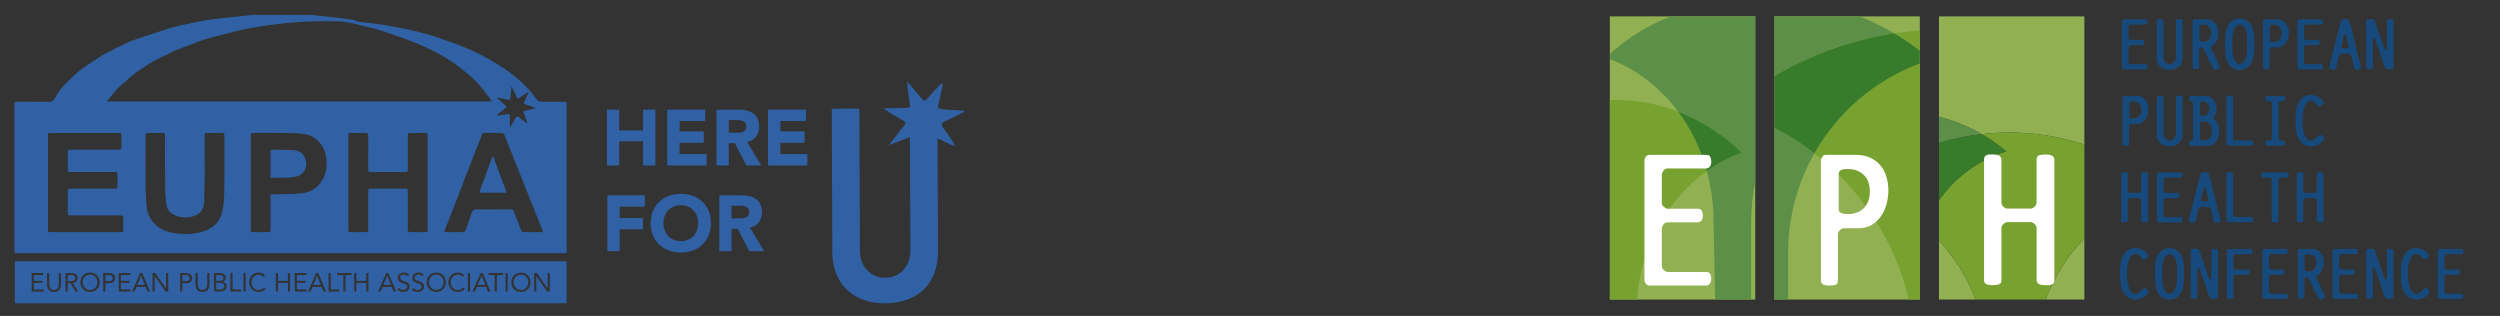 <?xml version="1.0" encoding="utf-8"?>
<!-- Generator: Adobe Illustrator 16.0.0, SVG Export Plug-In . SVG Version: 6.00 Build 0)  -->
<!DOCTYPE svg PUBLIC "-//W3C//DTD SVG 1.1//EN" "http://www.w3.org/Graphics/SVG/1.1/DTD/svg11.dtd">
<svg version="1.1" id="Layer_1" xmlns="http://www.w3.org/2000/svg" xmlns:xlink="http://www.w3.org/1999/xlink" x="0px" y="0px"
	 width="899.5px" height="113.667px" viewBox="0 0 899.5 113.667" enable-background="new 0 0 899.5 113.667" xml:space="preserve">
<rect x="0" y="0" width="899.5" height="113.667" fill="#333333" stroke="none"/>
<g>
	<g>
		<path fill="#174A7C" d="M772.649,24.052c0,0.211-0.062,0.413-0.185,0.604c-0.122,0.193-0.299,0.29-0.526,0.29h-7.789
			c-0.228,0-0.403-0.091-0.525-0.276c-0.122-0.184-0.184-0.337-0.184-0.46V7.659c0-0.07,0.052-0.206,0.157-0.407
			c0.104-0.202,0.289-0.304,0.552-0.304h7.789c0.298,0,0.492,0.102,0.579,0.304c0.089,0.202,0.132,0.425,0.132,0.671
			c0,0.28-0.07,0.5-0.211,0.657c-0.141,0.159-0.307,0.237-0.5,0.237h-5.315c-0.244,0-0.438,0.109-0.578,0.327
			c-0.141,0.219-0.209,0.372-0.209,0.46v3.979c0,0.193,0.095,0.372,0.287,0.538c0.193,0.167,0.359,0.249,0.5,0.249h4.158
			c0.298,0,0.491,0.103,0.579,0.307c0.087,0.205,0.132,0.431,0.132,0.681c0,0.283-0.07,0.502-0.212,0.653
			c-0.14,0.152-0.307,0.227-0.499,0.227h-4.158c-0.244,0-0.438,0.11-0.578,0.329c-0.141,0.219-0.209,0.382-0.209,0.486v5.21
			c0,0.211,0.095,0.399,0.287,0.566c0.193,0.167,0.359,0.25,0.5,0.25h5.315c0.298,0,0.492,0.101,0.579,0.302
			C772.606,23.583,772.649,23.808,772.649,24.052z"/>
		<path fill="#174A7C" d="M784.937,22.658c-0.245,0.526-0.578,0.975-0.998,1.342c-0.421,0.368-0.918,0.649-1.488,0.842
			c-0.568,0.192-1.188,0.29-1.854,0.29c-0.649,0-1.255-0.097-1.815-0.29c-0.562-0.193-1.049-0.469-1.461-0.83
			c-0.413-0.358-0.735-0.797-0.974-1.315c-0.236-0.517-0.355-1.092-0.355-1.723V7.581c0-0.193,0.035-0.338,0.106-0.435
			c0.069-0.096,0.166-0.166,0.289-0.21s0.259-0.066,0.407-0.066s0.294,0,0.435,0c0.491,0,0.806,0.071,0.946,0.211
			c0.142,0.14,0.211,0.308,0.211,0.5v12.682c0,0.352,0.049,0.699,0.145,1.041c0.098,0.341,0.241,0.645,0.436,0.907
			c0.192,0.264,0.426,0.479,0.697,0.645c0.271,0.167,0.584,0.25,0.935,0.25c0.281,0,0.557-0.062,0.829-0.184
			c0.271-0.122,0.517-0.303,0.736-0.54c0.219-0.237,0.398-0.539,0.539-0.908s0.209-0.798,0.209-1.29V7.581
			c0-0.193,0.041-0.338,0.119-0.435c0.08-0.096,0.176-0.166,0.289-0.21c0.114-0.044,0.246-0.066,0.396-0.066
			c0.147,0,0.293,0,0.434,0c0.387,0,0.676,0.053,0.869,0.159c0.192,0.104,0.289,0.289,0.289,0.553V20.87
			C785.306,21.536,785.183,22.132,784.937,22.658z"/>
		<path fill="#174A7C" d="M798.424,24.461c-0.131,0.131-0.275,0.254-0.435,0.368c-0.158,0.114-0.324,0.206-0.499,0.276
			c-0.176,0.069-0.334,0.104-0.474,0.104c-0.143,0-0.27-0.052-0.383-0.157c-0.113-0.106-0.22-0.234-0.315-0.382
			s-0.184-0.311-0.263-0.486c-0.079-0.175-0.146-0.333-0.197-0.474c0-0.017-0.031-0.078-0.093-0.184
			c-0.063-0.105-0.159-0.281-0.29-0.525c-0.133-0.247-0.313-0.593-0.543-1.041c-0.229-0.447-0.511-1.039-0.848-1.776
			c-0.264-0.561-0.484-1.044-0.661-1.448c-0.177-0.403-0.341-0.731-0.489-0.985c-0.15-0.255-0.3-0.444-0.451-0.566
			c-0.148-0.123-0.33-0.186-0.542-0.186c-0.141,0-0.292,0.098-0.45,0.29c-0.159,0.193-0.237,0.36-0.237,0.5v6.368
			c0,0.192-0.039,0.337-0.116,0.433c-0.079,0.097-0.175,0.166-0.287,0.211c-0.113,0.042-0.243,0.065-0.392,0.065
			c-0.147,0-0.289,0-0.43,0c-0.381,0-0.667-0.052-0.857-0.158c-0.19-0.105-0.286-0.29-0.286-0.552V7.633
			c0-0.07,0.053-0.206,0.157-0.408c0.105-0.2,0.29-0.302,0.554-0.302h4.762c0.229,0,0.558,0.062,0.987,0.184
			c0.43,0.124,0.854,0.369,1.275,0.738c0.422,0.368,0.784,0.881,1.093,1.539c0.308,0.657,0.461,1.513,0.461,2.566
			c0,0.895-0.142,1.662-0.421,2.303c-0.281,0.641-0.554,1.118-0.815,1.434c-0.176,0.21-0.342,0.365-0.5,0.46
			c-0.157,0.097-0.303,0.193-0.435,0.29s-0.241,0.202-0.33,0.315c-0.088,0.115-0.141,0.286-0.157,0.514l3.185,6.815
			C798.647,24.202,798.556,24.329,798.424,24.461z M795.595,11.79c0-0.859-0.234-1.562-0.702-2.105
			c-0.467-0.543-1.239-0.816-2.316-0.816c-0.281,0-0.561,0.039-0.834,0.119c-0.272,0.08-0.409,0.276-0.409,0.593v4.763
			c0,0.211,0.088,0.38,0.265,0.513c0.176,0.131,0.504,0.197,0.979,0.197c0.988,0,1.739-0.281,2.25-0.843
			C795.34,13.65,795.595,12.843,795.595,11.79z"/>
		<path fill="#174A7C" d="M810.777,20.474c-0.209,0.966-0.529,1.794-0.96,2.487c-0.43,0.694-0.981,1.238-1.657,1.631
			c-0.675,0.395-1.47,0.592-2.382,0.592c-1,0-1.833-0.223-2.5-0.671c-0.666-0.448-1.196-1.034-1.591-1.763
			c-0.396-0.729-0.672-1.553-0.83-2.474s-0.236-1.854-0.236-2.802v-3.105c0-1.123,0.103-2.157,0.304-3.105
			c0.2-0.948,0.518-1.764,0.946-2.447c0.431-0.683,0.975-1.214,1.631-1.592c0.658-0.376,1.443-0.566,2.355-0.566
			c1.053,0,1.916,0.233,2.592,0.698c0.675,0.464,1.211,1.066,1.604,1.802c0.396,0.737,0.668,1.548,0.815,2.434
			c0.149,0.887,0.226,1.75,0.226,2.593v3.104C811.095,18.448,810.989,19.509,810.777,20.474z M808.543,13.579
			c0-0.788-0.084-1.486-0.252-2.092c-0.166-0.605-0.38-1.104-0.645-1.499c-0.263-0.395-0.544-0.693-0.842-0.895
			c-0.299-0.202-0.578-0.302-0.842-0.302c-0.246,0-0.475,0.048-0.685,0.145c-0.211,0.096-0.398,0.215-0.565,0.355
			c-0.166,0.141-0.313,0.285-0.435,0.434c-0.123,0.149-0.211,0.276-0.264,0.382c-0.088,0.141-0.175,0.382-0.264,0.724
			c-0.087,0.341-0.177,0.706-0.264,1.092c-0.088,0.386-0.158,0.762-0.211,1.131c-0.052,0.369-0.079,0.658-0.079,0.868v3.631
			c0,0.807,0.07,1.548,0.212,2.223c0.141,0.675,0.328,1.254,0.565,1.737c0.236,0.483,0.518,0.86,0.841,1.132
			c0.325,0.272,0.672,0.408,1.04,0.408c0.526,0,0.96-0.206,1.303-0.618c0.344-0.413,0.618-0.895,0.829-1.447
			c0.21-0.553,0.355-1.11,0.435-1.671c0.078-0.562,0.119-1,0.119-1.316v-4.422H808.543z"/>
		<path fill="#174A7C" d="M823.514,11.843c0,0.631-0.084,1.258-0.251,1.881s-0.423,1.181-0.767,1.671
			c-0.344,0.492-0.771,0.891-1.28,1.198c-0.512,0.306-1.109,0.459-1.796,0.459h-2.033c-0.195,0-0.38,0.092-0.558,0.276
			c-0.175,0.185-0.264,0.364-0.264,0.54v6.368c0,0.368-0.13,0.579-0.39,0.631c-0.263,0.053-0.538,0.079-0.833,0.079
			c-0.746,0-1.119-0.236-1.119-0.709V7.659c0-0.07,0.054-0.206,0.158-0.407c0.104-0.202,0.279-0.304,0.524-0.304h4.105
			c0.79,0,1.465,0.132,2.025,0.396c0.563,0.264,1.026,0.618,1.396,1.066c0.367,0.447,0.64,0.97,0.814,1.565
			C823.427,10.571,823.514,11.194,823.514,11.843z M820.962,11.922c0-0.386-0.059-0.763-0.173-1.132
			c-0.113-0.369-0.301-0.692-0.556-0.974c-0.257-0.281-0.574-0.504-0.954-0.671c-0.379-0.166-0.834-0.25-1.361-0.25
			c-0.125,0-0.262,0.005-0.411,0.013c-0.15,0.01-0.287,0.036-0.41,0.08s-0.226,0.115-0.304,0.21c-0.081,0.097-0.12,0.234-0.12,0.409
			v4.789c0,0.299,0.123,0.491,0.37,0.579s0.538,0.131,0.875,0.131c0.899,0,1.632-0.267,2.195-0.802
			C820.679,13.769,820.962,12.974,820.962,11.922z"/>
		<path fill="#174A7C" d="M835.802,24.052c0,0.211-0.063,0.413-0.186,0.604c-0.122,0.193-0.298,0.29-0.525,0.29h-7.789
			c-0.229,0-0.403-0.091-0.526-0.276c-0.123-0.184-0.184-0.337-0.184-0.46V7.659c0-0.07,0.053-0.206,0.157-0.407
			c0.104-0.202,0.29-0.304,0.553-0.304h7.789c0.299,0,0.49,0.102,0.58,0.304c0.087,0.202,0.131,0.425,0.131,0.671
			c0,0.28-0.07,0.5-0.21,0.657c-0.142,0.159-0.31,0.237-0.501,0.237h-5.315c-0.246,0-0.438,0.109-0.578,0.327
			c-0.142,0.219-0.211,0.372-0.211,0.46v3.979c0,0.193,0.097,0.372,0.289,0.538c0.192,0.167,0.36,0.249,0.5,0.249h4.158
			c0.298,0,0.491,0.103,0.578,0.307c0.089,0.205,0.133,0.431,0.133,0.681c0,0.283-0.072,0.502-0.212,0.653
			c-0.14,0.152-0.307,0.227-0.499,0.227h-4.158c-0.246,0-0.438,0.11-0.578,0.329c-0.142,0.219-0.211,0.382-0.211,0.486v5.21
			c0,0.211,0.097,0.399,0.289,0.566s0.36,0.25,0.5,0.25h5.315c0.299,0,0.49,0.101,0.58,0.302
			C835.759,23.583,835.802,23.808,835.802,24.052z"/>
		<path fill="#174A7C" d="M849.512,24.211c0,0.176-0.069,0.325-0.211,0.446c-0.142,0.123-0.302,0.225-0.487,0.304
			c-0.184,0.079-0.377,0.135-0.579,0.171c-0.201,0.035-0.364,0.052-0.485,0.052c-0.228,0-0.413-0.144-0.554-0.434
			c-0.14-0.29-0.263-0.65-0.367-1.079c-0.104-0.43-0.2-0.898-0.29-1.408c-0.088-0.508-0.188-0.978-0.303-1.408
			c-0.113-0.429-0.25-0.789-0.408-1.079c-0.156-0.289-0.367-0.434-0.63-0.434h-2.844c-0.263,0-0.478,0.145-0.644,0.434
			c-0.167,0.29-0.303,0.649-0.408,1.079s-0.202,0.9-0.289,1.408c-0.089,0.51-0.186,0.979-0.29,1.408
			c-0.105,0.429-0.237,0.79-0.396,1.079c-0.157,0.29-0.367,0.434-0.632,0.434c-0.087,0-0.22-0.017-0.395-0.052
			c-0.177-0.036-0.36-0.097-0.554-0.185c-0.192-0.088-0.358-0.196-0.498-0.329c-0.142-0.131-0.213-0.302-0.213-0.513
			c0.213-0.825,0.396-1.548,0.555-2.171c0.156-0.622,0.328-1.308,0.513-2.052c0.185-0.745,0.363-1.457,0.539-2.131
			c0.176-0.676,0.325-1.265,0.448-1.764s0.201-0.828,0.235-0.987c0.019-0.105,0.089-0.394,0.212-0.869
			c0.121-0.473,0.262-0.995,0.42-1.565c0.158-0.569,0.308-1.132,0.448-1.685c0.141-0.553,0.254-0.978,0.341-1.275
			c0.176-0.597,0.29-1.075,0.343-1.434c0.054-0.36,0.122-0.636,0.211-0.83c0.087-0.192,0.235-0.319,0.446-0.38
			c0.211-0.063,0.554-0.094,1.026-0.094c0.175-0.017,0.352-0.017,0.526,0c0.141,0.019,0.274,0.04,0.408,0.066
			c0.131,0.027,0.23,0.066,0.302,0.119c0.176,0.368,0.355,0.838,0.54,1.408c0.184,0.569,0.412,1.372,0.684,2.407
			c0.272,1.036,0.602,2.413,0.987,4.131c0.299,1.352,0.561,2.491,0.789,3.421s0.425,1.71,0.593,2.342
			c0.165,0.631,0.311,1.135,0.434,1.513c0.122,0.377,0.221,0.684,0.29,0.92c0.069,0.237,0.118,0.426,0.146,0.566
			C849.5,23.904,849.512,24.052,849.512,24.211z M844.564,14.396c-0.176-0.79-0.314-1.355-0.421-1.698
			c-0.106-0.343-0.229-0.513-0.368-0.513c-0.054,0-0.104,0.031-0.158,0.092c-0.053,0.062-0.108,0.171-0.17,0.329
			c-0.063,0.157-0.133,0.381-0.212,0.67c-0.078,0.29-0.162,0.663-0.25,1.119c-0.14,0.614-0.263,1.119-0.367,1.512
			c-0.105,0.396-0.157,0.681-0.157,0.856c0,0.315,0.135,0.5,0.407,0.552c0.271,0.053,0.573,0.08,0.907,0.08
			c0.122,0,0.263,0.005,0.421,0.013c0.158,0.008,0.304-0.004,0.436-0.04c0.131-0.034,0.239-0.095,0.329-0.183
			c0.087-0.088,0.131-0.228,0.131-0.422L844.564,14.396z"/>
		<path fill="#174A7C" d="M861.038,24.618c-0.105,0.097-0.236,0.166-0.396,0.211c-0.157,0.043-0.324,0.062-0.5,0.053
			c-0.176-0.01-0.324-0.014-0.447-0.014c-0.367,0-0.652,0-0.854,0s-0.395-0.145-0.579-0.434c-0.185-0.29-0.403-0.799-0.657-1.527
			c-0.255-0.727-0.618-1.811-1.092-3.25c-0.123-0.368-0.229-0.674-0.316-0.921c-0.088-0.245-0.171-0.473-0.249-0.683
			c-0.079-0.211-0.156-0.426-0.236-0.646c-0.079-0.219-0.172-0.504-0.276-0.854c-0.21-0.631-0.382-1.135-0.513-1.514
			c-0.133-0.376-0.25-0.666-0.355-0.868c-0.105-0.202-0.192-0.33-0.264-0.382c-0.07-0.052-0.141-0.078-0.21-0.078
			c-0.142,0-0.232,0.052-0.276,0.157c-0.044,0.106-0.065,0.203-0.065,0.29v10c0,0.192-0.039,0.337-0.118,0.433
			c-0.079,0.097-0.175,0.166-0.289,0.211c-0.114,0.042-0.246,0.065-0.396,0.065c-0.148,0-0.295,0-0.435,0
			c-0.386,0-0.675-0.052-0.869-0.158c-0.192-0.105-0.289-0.29-0.289-0.552V7.607c0-0.211,0.053-0.364,0.158-0.461
			c0.104-0.096,0.237-0.166,0.396-0.21c0.157-0.044,0.323-0.061,0.499-0.052c0.177,0.009,0.324,0.013,0.447,0.013
			c0.333,0,0.596-0.008,0.79-0.027c0.192-0.017,0.381,0.11,0.565,0.383c0.184,0.271,0.412,0.775,0.685,1.513
			c0.271,0.736,0.662,1.859,1.17,3.368c0.123,0.403,0.229,0.724,0.316,0.961c0.088,0.236,0.167,0.452,0.235,0.645
			c0.07,0.192,0.146,0.399,0.226,0.618c0.078,0.22,0.171,0.504,0.275,0.855c0.176,0.579,0.332,1.052,0.475,1.421
			c0.14,0.368,0.263,0.658,0.368,0.869c0.104,0.21,0.196,0.355,0.274,0.434c0.08,0.079,0.154,0.119,0.226,0.119
			c0.14,0,0.231-0.048,0.275-0.146c0.043-0.095,0.065-0.188,0.065-0.276V7.607c0-0.193,0.035-0.338,0.104-0.435
			c0.07-0.096,0.166-0.167,0.289-0.209c0.122-0.045,0.259-0.067,0.408-0.067s0.293,0,0.434,0c0.388,0,0.677,0.052,0.869,0.158
			c0.192,0.104,0.29,0.289,0.29,0.553v16.552C861.196,24.368,861.143,24.522,861.038,24.618z"/>
		<path fill="#174A7C" d="M772.991,39.381c0,0.631-0.083,1.259-0.251,1.88c-0.167,0.624-0.423,1.18-0.766,1.672
			c-0.344,0.491-0.771,0.891-1.281,1.197c-0.511,0.308-1.108,0.461-1.796,0.461h-2.033c-0.193,0-0.38,0.091-0.557,0.276
			c-0.174,0.183-0.264,0.364-0.264,0.539v6.369c0,0.368-0.131,0.579-0.391,0.631c-0.261,0.053-0.538,0.08-0.833,0.08
			c-0.746,0-1.119-0.237-1.119-0.711V35.197c0-0.07,0.055-0.207,0.158-0.408c0.105-0.202,0.28-0.302,0.526-0.302h4.104
			c0.789,0,1.464,0.131,2.026,0.395c0.561,0.263,1.024,0.619,1.395,1.066c0.367,0.448,0.641,0.969,0.815,1.565
			C772.901,38.109,772.991,38.732,772.991,39.381z M770.439,39.459c0-0.385-0.059-0.763-0.172-1.132
			c-0.115-0.368-0.3-0.693-0.557-0.973c-0.258-0.28-0.574-0.504-0.953-0.67c-0.38-0.167-0.834-0.25-1.363-0.25
			c-0.124,0-0.261,0.003-0.41,0.013c-0.15,0.01-0.287,0.036-0.41,0.079c-0.124,0.045-0.226,0.114-0.305,0.211
			c-0.08,0.096-0.119,0.233-0.119,0.407v4.791c0,0.297,0.123,0.491,0.37,0.579s0.539,0.131,0.874,0.131
			c0.9,0,1.633-0.267,2.197-0.803C770.157,41.307,770.439,40.513,770.439,39.459z"/>
		<path fill="#174A7C" d="M784.937,50.196c-0.245,0.527-0.578,0.973-0.998,1.342c-0.421,0.368-0.918,0.649-1.488,0.842
			c-0.568,0.194-1.188,0.29-1.854,0.29c-0.649,0-1.255-0.096-1.815-0.29c-0.562-0.192-1.049-0.47-1.461-0.828
			c-0.413-0.361-0.735-0.799-0.974-1.316c-0.236-0.518-0.355-1.093-0.355-1.724V35.117c0-0.192,0.035-0.337,0.106-0.433
			c0.069-0.097,0.166-0.167,0.289-0.211c0.123-0.043,0.259-0.065,0.407-0.065s0.294,0,0.435,0c0.491,0,0.806,0.07,0.946,0.21
			c0.142,0.141,0.211,0.308,0.211,0.5v12.684c0,0.352,0.049,0.697,0.145,1.039c0.098,0.343,0.241,0.646,0.436,0.909
			c0.192,0.262,0.426,0.478,0.697,0.646c0.271,0.166,0.584,0.249,0.935,0.249c0.281,0,0.557-0.061,0.829-0.184
			c0.271-0.124,0.517-0.303,0.736-0.54c0.219-0.237,0.398-0.54,0.539-0.908c0.141-0.368,0.209-0.798,0.209-1.29V35.117
			c0-0.192,0.041-0.337,0.119-0.433c0.08-0.097,0.176-0.167,0.289-0.211c0.114-0.043,0.246-0.065,0.396-0.065
			c0.147,0,0.293,0,0.434,0c0.387,0,0.676,0.052,0.869,0.158c0.192,0.105,0.289,0.289,0.289,0.552v13.29
			C785.306,49.073,785.183,49.669,784.937,50.196z"/>
		<path fill="#174A7C" d="M798.437,46.907c0,0.683-0.079,1.359-0.236,2.026c-0.156,0.667-0.408,1.263-0.75,1.79
			c-0.343,0.525-0.785,0.951-1.329,1.275c-0.544,0.325-1.191,0.488-1.946,0.488h-5.842c-0.3,0-0.49-0.102-0.579-0.303
			c-0.087-0.202-0.133-0.426-0.133-0.671c0-0.298,0.075-0.504,0.226-0.619c0.147-0.113,0.311-0.21,0.486-0.289
			c0.176-0.08,0.339-0.167,0.485-0.263c0.15-0.096,0.226-0.268,0.226-0.513V37.17c0-0.157-0.074-0.293-0.226-0.407
			c-0.146-0.114-0.311-0.228-0.485-0.342c-0.176-0.114-0.339-0.247-0.486-0.395c-0.149-0.149-0.226-0.356-0.226-0.619
			c0-0.297,0.07-0.521,0.212-0.67c0.141-0.149,0.308-0.224,0.5-0.224h5.5c0.386,0.053,0.715,0.132,0.986,0.237
			c0.271,0.104,0.565,0.259,0.881,0.46c0.315,0.203,0.609,0.474,0.883,0.816c0.271,0.342,0.5,0.763,0.684,1.264
			c0.185,0.499,0.276,1.109,0.276,1.828c0,0.526-0.063,0.973-0.185,1.342c-0.124,0.369-0.256,0.681-0.396,0.935
			c-0.141,0.253-0.272,0.46-0.396,0.618c-0.123,0.158-0.185,0.29-0.185,0.394c0,0.175,0.104,0.348,0.315,0.513
			c0.211,0.167,0.447,0.4,0.71,0.698c0.265,0.298,0.501,0.707,0.711,1.223C798.332,45.359,798.437,46.047,798.437,46.907z
			 M794.99,39.118c0-0.544-0.105-0.991-0.314-1.342c-0.212-0.351-0.462-0.623-0.751-0.816c-0.29-0.194-0.582-0.324-0.881-0.396
			c-0.299-0.069-0.535-0.104-0.712-0.104c-0.211,0-0.395,0.075-0.553,0.224c-0.156,0.148-0.235,0.311-0.235,0.486v3.816
			c0,0.281,0.112,0.47,0.341,0.565c0.229,0.097,0.403,0.146,0.526,0.146c0.526,0,0.956-0.098,1.29-0.29
			c0.333-0.193,0.596-0.421,0.789-0.685c0.192-0.263,0.324-0.543,0.395-0.842C794.954,39.583,794.99,39.329,794.99,39.118z
			 M795.858,47.09c0-0.385-0.048-0.775-0.145-1.171c-0.098-0.395-0.265-0.754-0.5-1.079c-0.236-0.324-0.563-0.592-0.975-0.802
			c-0.412-0.211-0.935-0.316-1.565-0.316c-0.28,0-0.54,0.04-0.777,0.118c-0.234,0.08-0.354,0.276-0.354,0.592v5.395
			c0,0.21,0.087,0.381,0.263,0.513c0.175,0.132,0.499,0.198,0.974,0.198c0.947,0,1.696-0.29,2.25-0.869
			C795.582,49.09,795.858,48.231,795.858,47.09z"/>
		<path fill="#174A7C" d="M810.727,51.512c0,0.298-0.071,0.521-0.211,0.671c-0.142,0.148-0.308,0.223-0.5,0.223h-8.264
			c-0.069,0-0.201-0.053-0.395-0.158c-0.192-0.105-0.29-0.29-0.29-0.553V35.117c0-0.192,0.035-0.337,0.104-0.433
			c0.069-0.097,0.168-0.167,0.29-0.211c0.123-0.043,0.258-0.065,0.407-0.065c0.148,0,0.294,0,0.435,0c0.457,0,0.764,0.07,0.922,0.21
			c0.158,0.141,0.236,0.308,0.236,0.5v14.631c0,0.175,0.088,0.351,0.264,0.526c0.176,0.175,0.352,0.264,0.526,0.264h5.763
			c0.298,0,0.491,0.105,0.578,0.315C810.682,51.064,810.727,51.284,810.727,51.512z"/>
		<path fill="#174A7C" d="M822.198,51.538c0,0.281-0.069,0.5-0.21,0.658c-0.142,0.158-0.308,0.237-0.501,0.237h-5.735
			c-0.3,0-0.491-0.102-0.578-0.304c-0.09-0.201-0.133-0.425-0.133-0.671c0-0.42,0.122-0.674,0.368-0.762
			c0.245-0.087,0.521-0.136,0.829-0.145c0.307-0.009,0.583-0.043,0.828-0.105c0.246-0.062,0.369-0.286,0.369-0.671V37.118
			c0-0.245-0.059-0.42-0.171-0.527c-0.114-0.104-0.266-0.17-0.448-0.196c-0.184-0.027-0.377-0.041-0.578-0.041
			c-0.202,0-0.396-0.021-0.579-0.066c-0.185-0.042-0.334-0.13-0.448-0.262c-0.112-0.132-0.17-0.356-0.17-0.671
			c0-0.28,0.07-0.495,0.211-0.645c0.141-0.149,0.307-0.224,0.5-0.224h5.735c0.298,0,0.491,0.101,0.579,0.302
			c0.088,0.201,0.132,0.426,0.132,0.671c0,0.281-0.058,0.478-0.171,0.592c-0.115,0.115-0.264,0.194-0.447,0.236
			c-0.184,0.045-0.378,0.062-0.578,0.053c-0.201-0.009-0.396,0.005-0.579,0.039c-0.186,0.036-0.333,0.106-0.447,0.21
			c-0.115,0.106-0.171,0.282-0.171,0.527v12.657c0,0.264,0.056,0.444,0.171,0.54c0.114,0.096,0.263,0.162,0.447,0.197
			c0.184,0.036,0.378,0.048,0.579,0.04c0.2-0.008,0.396,0.009,0.578,0.053c0.185,0.044,0.332,0.136,0.447,0.276
			C822.141,51.021,822.198,51.24,822.198,51.538z"/>
		<path fill="#174A7C" d="M836.275,49.749c-0.211,0.544-0.525,1.036-0.948,1.473c-0.351,0.37-0.833,0.701-1.445,1
			c-0.613,0.298-1.403,0.448-2.369,0.448c-0.964,0-1.797-0.21-2.496-0.632c-0.7-0.42-1.277-0.99-1.729-1.709
			c-0.45-0.72-0.784-1.557-1.002-2.513c-0.218-0.957-0.325-1.97-0.325-3.04V42.04c0-1.175,0.117-2.245,0.353-3.21
			c0.234-0.964,0.585-1.793,1.054-2.487c0.47-0.692,1.054-1.229,1.753-1.605c0.701-0.377,1.524-0.565,2.474-0.565
			c0.368,0,0.807,0.075,1.314,0.226c0.51,0.151,0.995,0.357,1.46,0.613c0.466,0.259,0.855,0.56,1.173,0.905
			c0.314,0.345,0.474,0.721,0.474,1.124c0,0.088-0.057,0.202-0.171,0.342c-0.114,0.14-0.25,0.276-0.408,0.408
			s-0.329,0.246-0.514,0.342c-0.186,0.096-0.349,0.144-0.487,0.144c-0.175,0-0.351-0.104-0.525-0.315
			c-0.176-0.211-0.377-0.443-0.604-0.697c-0.229-0.255-0.487-0.488-0.776-0.699c-0.289-0.21-0.627-0.315-1.014-0.315
			c-0.491,0-0.93,0.185-1.315,0.552c-0.386,0.368-0.71,0.871-0.973,1.51c-0.263,0.64-0.466,1.401-0.606,2.286
			c-0.14,0.884-0.209,1.843-0.209,2.876c0,0.385,0.018,0.831,0.052,1.339c0.036,0.507,0.093,1.025,0.172,1.549
			c0.079,0.526,0.192,1.047,0.343,1.563c0.148,0.517,0.342,0.977,0.579,1.378c0.236,0.404,0.521,0.728,0.854,0.973
			s0.729,0.367,1.186,0.367c0.351,0,0.68-0.109,0.986-0.329c0.306-0.22,0.593-0.465,0.854-0.737
			c0.264-0.273,0.505-0.518,0.725-0.738c0.22-0.218,0.427-0.329,0.619-0.329c0.069,0,0.185,0.035,0.342,0.106
			c0.157,0.07,0.323,0.167,0.5,0.289c0.176,0.123,0.328,0.255,0.462,0.396C836.211,49.441,836.275,49.591,836.275,49.749z"/>
		<path fill="#174A7C" d="M772.74,79.695c-0.08,0.096-0.182,0.166-0.306,0.209c-0.124,0.045-0.263,0.067-0.412,0.067
			c-0.151,0-0.298,0-0.438,0c-0.462,0-0.771-0.07-0.932-0.212c-0.16-0.141-0.24-0.307-0.24-0.5v-7.186
			c0-0.156-0.086-0.328-0.261-0.512s-0.35-0.277-0.523-0.277h-3.244c-0.175,0-0.354,0.09-0.537,0.264
			c-0.184,0.177-0.275,0.352-0.275,0.525v7.186c0,0.335-0.118,0.535-0.354,0.604c-0.237,0.07-0.531,0.106-0.881,0.106
			c-0.388,0-0.678-0.055-0.869-0.159c-0.192-0.104-0.289-0.289-0.289-0.554V62.682c0-0.192,0.035-0.338,0.104-0.435
			c0.07-0.096,0.167-0.166,0.29-0.209c0.123-0.045,0.258-0.065,0.408-0.065c0.148,0,0.294,0,0.434,0c0.456,0,0.764,0.069,0.922,0.21
			c0.157,0.143,0.235,0.307,0.235,0.499v5.948c0,0.175,0.089,0.351,0.264,0.523c0.174,0.176,0.355,0.264,0.55,0.264h3.244
			c0.175,0,0.35-0.088,0.523-0.264c0.175-0.174,0.261-0.35,0.261-0.523v-5.948c0-0.332,0.121-0.533,0.359-0.604
			c0.239-0.07,0.546-0.104,0.918-0.104c0.779,0,1.171,0.235,1.171,0.709V79.26C772.86,79.455,772.819,79.599,772.74,79.695z"/>
		<path fill="#174A7C" d="M785.279,79.13c0,0.207-0.062,0.41-0.185,0.604c-0.122,0.192-0.298,0.29-0.525,0.29h-7.79
			c-0.228,0-0.402-0.094-0.524-0.276c-0.123-0.186-0.186-0.338-0.186-0.461V62.734c0-0.068,0.053-0.205,0.158-0.406
			c0.104-0.203,0.29-0.303,0.552-0.303h7.79c0.298,0,0.49,0.1,0.579,0.303c0.087,0.201,0.131,0.426,0.131,0.67
			c0,0.28-0.07,0.5-0.211,0.658c-0.14,0.157-0.308,0.236-0.499,0.236h-5.315c-0.245,0-0.438,0.109-0.578,0.327
			c-0.142,0.219-0.211,0.37-0.211,0.459v3.979c0,0.191,0.097,0.371,0.289,0.537c0.191,0.166,0.359,0.248,0.5,0.248h4.157
			c0.298,0,0.491,0.104,0.58,0.309c0.087,0.205,0.131,0.433,0.131,0.681c0,0.285-0.069,0.502-0.211,0.653
			c-0.141,0.15-0.308,0.229-0.5,0.229h-4.157c-0.245,0-0.438,0.107-0.578,0.328c-0.141,0.22-0.211,0.381-0.211,0.486v5.211
			c0,0.209,0.097,0.397,0.289,0.563c0.191,0.169,0.359,0.252,0.5,0.252h5.315c0.298,0,0.49,0.1,0.579,0.303
			C785.235,78.658,785.279,78.882,785.279,79.13z"/>
		<path fill="#174A7C" d="M798.989,79.287c0,0.174-0.068,0.324-0.21,0.447c-0.141,0.121-0.303,0.223-0.486,0.303
			c-0.186,0.078-0.378,0.135-0.579,0.17c-0.202,0.035-0.364,0.056-0.487,0.056c-0.227,0-0.412-0.146-0.552-0.437
			c-0.141-0.289-0.265-0.647-0.368-1.08c-0.105-0.43-0.201-0.896-0.29-1.406c-0.088-0.508-0.188-0.978-0.302-1.406
			c-0.115-0.432-0.25-0.791-0.408-1.079c-0.157-0.29-0.369-0.437-0.631-0.437h-2.844c-0.264,0-0.479,0.146-0.644,0.437
			c-0.168,0.288-0.303,0.647-0.408,1.079c-0.105,0.43-0.203,0.898-0.29,1.406c-0.088,0.51-0.184,0.978-0.29,1.406
			c-0.104,0.433-0.235,0.791-0.394,1.08s-0.369,0.437-0.632,0.437c-0.088,0-0.22-0.021-0.396-0.056
			c-0.176-0.035-0.358-0.096-0.553-0.183c-0.193-0.089-0.359-0.198-0.499-0.329c-0.142-0.133-0.212-0.303-0.212-0.514
			c0.212-0.825,0.396-1.549,0.554-2.172c0.157-0.622,0.328-1.307,0.514-2.053c0.185-0.746,0.362-1.455,0.539-2.131
			c0.176-0.676,0.324-1.264,0.448-1.764c0.122-0.5,0.2-0.83,0.236-0.986c0.017-0.105,0.087-0.396,0.21-0.869
			c0.122-0.474,0.262-0.994,0.42-1.565c0.159-0.568,0.308-1.132,0.449-1.685c0.14-0.552,0.254-0.977,0.341-1.274
			c0.175-0.597,0.29-1.074,0.342-1.435c0.054-0.358,0.123-0.637,0.211-0.83c0.087-0.191,0.236-0.318,0.448-0.381
			c0.209-0.062,0.552-0.093,1.025-0.093c0.175-0.018,0.351-0.018,0.525,0c0.142,0.019,0.275,0.04,0.408,0.066
			c0.131,0.026,0.232,0.063,0.303,0.116c0.176,0.369,0.355,0.84,0.539,1.41c0.186,0.568,0.412,1.371,0.686,2.405
			c0.271,1.036,0.6,2.413,0.985,4.134c0.3,1.351,0.562,2.489,0.79,3.42c0.229,0.93,0.426,1.709,0.592,2.342
			c0.165,0.634,0.312,1.138,0.435,1.515c0.123,0.378,0.22,0.685,0.29,0.921c0.07,0.237,0.118,0.426,0.145,0.564
			C798.976,78.977,798.989,79.13,798.989,79.287z M794.043,69.472c-0.177-0.789-0.315-1.355-0.422-1.698
			c-0.104-0.341-0.229-0.512-0.367-0.512c-0.054,0-0.105,0.028-0.158,0.091s-0.109,0.172-0.17,0.329
			c-0.063,0.159-0.133,0.382-0.211,0.671c-0.078,0.29-0.163,0.662-0.251,1.119c-0.141,0.613-0.263,1.117-0.367,1.513
			c-0.105,0.396-0.158,0.681-0.158,0.854c0,0.315,0.135,0.5,0.408,0.553c0.271,0.053,0.574,0.08,0.907,0.08
			c0.121,0,0.263,0.004,0.421,0.013c0.157,0.009,0.303-0.004,0.435-0.04c0.132-0.033,0.24-0.096,0.329-0.184
			c0.087-0.088,0.131-0.229,0.131-0.422L794.043,69.472z"/>
		<path fill="#174A7C" d="M810.727,79.05c0,0.299-0.071,0.521-0.211,0.672c-0.142,0.146-0.308,0.222-0.5,0.222h-8.264
			c-0.069,0-0.201-0.052-0.395-0.155c-0.192-0.105-0.29-0.291-0.29-0.554V62.656c0-0.191,0.035-0.339,0.104-0.435
			c0.069-0.097,0.168-0.167,0.29-0.21c0.123-0.045,0.258-0.066,0.407-0.066c0.148,0,0.294,0,0.435,0c0.457,0,0.764,0.069,0.922,0.21
			c0.158,0.142,0.236,0.31,0.236,0.501v14.631c0,0.176,0.088,0.352,0.264,0.525c0.176,0.176,0.352,0.264,0.526,0.264h5.763
			c0.298,0,0.491,0.104,0.578,0.316C810.682,78.603,810.727,78.821,810.727,79.05z"/>
		<path fill="#174A7C" d="M823.462,63.039c0,0.283-0.07,0.502-0.21,0.653c-0.142,0.151-0.31,0.226-0.5,0.226h-2.212
			c-0.191,0-0.378,0.099-0.553,0.291s-0.263,0.367-0.263,0.524v14.606c0,0.193-0.039,0.34-0.118,0.436s-0.176,0.161-0.29,0.197
			c-0.114,0.033-0.245,0.053-0.395,0.053c-0.148,0-0.294,0-0.435,0c-0.754,0-1.132-0.229-1.132-0.686V64.733
			c0-0.053-0.018-0.122-0.054-0.21c-0.034-0.088-0.087-0.176-0.157-0.263c-0.069-0.089-0.153-0.167-0.249-0.235
			c-0.098-0.07-0.207-0.107-0.33-0.107h-2.315c-0.299,0-0.49-0.101-0.577-0.306c-0.09-0.204-0.132-0.432-0.132-0.681
			c0-0.285,0.069-0.503,0.209-0.653c0.141-0.151,0.309-0.228,0.5-0.228h8.5c0.299,0,0.49,0.104,0.579,0.308
			C823.418,62.563,823.462,62.789,823.462,63.039z"/>
		<path fill="#174A7C" d="M835.893,79.695c-0.079,0.096-0.183,0.166-0.307,0.209c-0.124,0.045-0.262,0.067-0.411,0.067
			c-0.151,0-0.298,0-0.439,0c-0.462,0-0.771-0.07-0.931-0.212c-0.16-0.141-0.239-0.307-0.239-0.5v-7.186
			c0-0.156-0.088-0.328-0.263-0.512s-0.351-0.277-0.522-0.277h-3.246c-0.174,0-0.353,0.09-0.537,0.264
			c-0.183,0.177-0.272,0.352-0.272,0.525v7.186c0,0.335-0.119,0.535-0.355,0.604c-0.236,0.07-0.53,0.106-0.882,0.106
			c-0.386,0-0.676-0.055-0.867-0.159c-0.192-0.104-0.29-0.289-0.29-0.554V62.682c0-0.192,0.035-0.338,0.104-0.435
			c0.07-0.096,0.168-0.166,0.29-0.209c0.123-0.045,0.258-0.065,0.407-0.065c0.148,0,0.294,0,0.435,0c0.456,0,0.763,0.069,0.922,0.21
			c0.158,0.143,0.236,0.307,0.236,0.499v5.948c0,0.175,0.087,0.351,0.261,0.523c0.175,0.176,0.357,0.264,0.55,0.264h3.246
			c0.173,0,0.349-0.088,0.522-0.264c0.175-0.174,0.263-0.35,0.263-0.523v-5.948c0-0.332,0.12-0.533,0.359-0.604
			c0.238-0.07,0.545-0.104,0.917-0.104c0.779,0,1.171,0.235,1.171,0.709V79.26C836.013,79.455,835.972,79.599,835.893,79.695z"/>
		<path fill="#174A7C" d="M773.123,104.826c-0.21,0.543-0.526,1.033-0.947,1.473c-0.351,0.367-0.833,0.701-1.446,0.998
			c-0.614,0.301-1.403,0.449-2.368,0.449s-1.798-0.211-2.497-0.632c-0.701-0.422-1.275-0.991-1.728-1.711
			c-0.452-0.719-0.785-1.558-1.003-2.514s-0.325-1.968-0.325-3.038v-2.736c0-1.177,0.118-2.246,0.353-3.212
			c0.234-0.964,0.586-1.792,1.056-2.485c0.468-0.692,1.052-1.228,1.753-1.605c0.7-0.375,1.522-0.563,2.472-0.563
			c0.367,0,0.807,0.073,1.315,0.225c0.509,0.152,0.995,0.355,1.46,0.613s0.855,0.561,1.172,0.906
			c0.315,0.344,0.474,0.719,0.474,1.121c0,0.088-0.058,0.202-0.172,0.344c-0.113,0.142-0.25,0.274-0.408,0.407
			c-0.157,0.13-0.328,0.246-0.512,0.343c-0.185,0.097-0.348,0.146-0.488,0.146c-0.175,0-0.351-0.106-0.523-0.315
			c-0.177-0.211-0.378-0.443-0.605-0.699c-0.229-0.254-0.487-0.486-0.776-0.694c-0.289-0.212-0.629-0.315-1.014-0.315
			c-0.491,0-0.931,0.183-1.314,0.551c-0.388,0.367-0.711,0.871-0.974,1.511c-0.265,0.639-0.466,1.399-0.606,2.284
			c-0.141,0.886-0.21,1.844-0.21,2.876c0,0.387,0.017,0.833,0.053,1.341c0.035,0.509,0.092,1.023,0.172,1.55
			c0.078,0.524,0.192,1.047,0.341,1.563c0.149,0.516,0.344,0.975,0.58,1.377s0.521,0.728,0.854,0.972
			c0.333,0.245,0.728,0.369,1.185,0.369c0.352,0,0.68-0.11,0.986-0.329c0.308-0.219,0.592-0.466,0.854-0.737
			c0.264-0.271,0.504-0.518,0.725-0.735c0.22-0.221,0.426-0.33,0.618-0.33c0.069,0,0.185,0.037,0.343,0.105
			c0.157,0.07,0.323,0.166,0.499,0.289c0.176,0.124,0.33,0.254,0.461,0.395C773.058,104.519,773.123,104.666,773.123,104.826z"/>
		<path fill="#174A7C" d="M785.516,103.087c-0.21,0.967-0.53,1.795-0.959,2.488c-0.431,0.692-0.983,1.235-1.659,1.629
			c-0.675,0.396-1.469,0.594-2.38,0.594c-1.001,0-1.834-0.225-2.5-0.672c-0.667-0.446-1.197-1.033-1.593-1.762
			s-0.671-1.555-0.829-2.476c-0.157-0.92-0.236-1.854-0.236-2.802v-3.104c0-1.123,0.102-2.157,0.303-3.106
			c0.202-0.945,0.518-1.763,0.946-2.445c0.431-0.684,0.975-1.215,1.632-1.592c0.658-0.377,1.443-0.565,2.355-0.565
			c1.053,0,1.917,0.231,2.592,0.697c0.675,0.465,1.211,1.065,1.604,1.802c0.396,0.737,0.667,1.549,0.817,2.436
			c0.147,0.886,0.223,1.75,0.223,2.59v3.106C785.832,101.062,785.727,102.123,785.516,103.087z M783.28,96.193
			c0-0.789-0.084-1.486-0.251-2.092c-0.166-0.604-0.381-1.105-0.644-1.5c-0.266-0.395-0.545-0.691-0.843-0.895
			c-0.3-0.203-0.579-0.303-0.843-0.303c-0.245,0-0.474,0.049-0.685,0.143c-0.21,0.099-0.398,0.219-0.565,0.357
			s-0.312,0.284-0.434,0.434c-0.124,0.149-0.212,0.276-0.264,0.382c-0.089,0.142-0.177,0.383-0.265,0.725
			c-0.088,0.341-0.175,0.706-0.264,1.093c-0.087,0.385-0.157,0.762-0.209,1.131c-0.053,0.369-0.079,0.658-0.079,0.869v3.631
			c0,0.807,0.069,1.549,0.21,2.225c0.141,0.674,0.329,1.253,0.565,1.736c0.235,0.481,0.518,0.858,0.843,1.129
			c0.324,0.272,0.671,0.41,1.039,0.41c0.526,0,0.96-0.207,1.304-0.619c0.341-0.411,0.617-0.896,0.827-1.446
			c0.211-0.554,0.355-1.108,0.436-1.672c0.078-0.56,0.118-0.998,0.118-1.314v-4.423H783.28z"/>
		<path fill="#174A7C" d="M797.885,107.232c-0.105,0.096-0.237,0.166-0.396,0.21c-0.158,0.043-0.326,0.062-0.501,0.054
			c-0.176-0.011-0.323-0.014-0.446-0.014c-0.368,0-0.653,0-0.855,0s-0.395-0.145-0.579-0.434c-0.184-0.289-0.403-0.801-0.657-1.527
			c-0.255-0.727-0.617-1.811-1.092-3.25c-0.123-0.367-0.229-0.674-0.314-0.92c-0.09-0.245-0.172-0.475-0.25-0.686
			c-0.079-0.209-0.157-0.426-0.237-0.646c-0.079-0.218-0.171-0.502-0.276-0.853c-0.21-0.633-0.383-1.139-0.513-1.516
			c-0.132-0.377-0.25-0.667-0.356-0.869c-0.104-0.199-0.191-0.328-0.263-0.38c-0.069-0.053-0.14-0.077-0.21-0.077
			c-0.142,0-0.232,0.051-0.276,0.155c-0.044,0.106-0.064,0.202-0.064,0.289v10.001c0,0.191-0.04,0.338-0.118,0.434
			c-0.08,0.098-0.176,0.166-0.29,0.211c-0.114,0.043-0.246,0.065-0.396,0.065c-0.148,0-0.294,0-0.435,0
			c-0.385,0-0.675-0.053-0.868-0.157c-0.192-0.104-0.289-0.289-0.289-0.553v-16.55c0-0.212,0.053-0.364,0.157-0.462
			c0.105-0.096,0.237-0.165,0.396-0.208c0.158-0.046,0.323-0.063,0.5-0.056c0.176,0.01,0.324,0.014,0.446,0.014
			c0.333,0,0.598-0.008,0.79-0.025s0.381,0.11,0.565,0.383c0.184,0.271,0.412,0.774,0.684,1.512c0.271,0.736,0.662,1.86,1.171,3.367
			c0.123,0.405,0.229,0.727,0.317,0.963c0.086,0.234,0.165,0.451,0.236,0.645c0.068,0.191,0.145,0.398,0.224,0.619
			c0.079,0.22,0.171,0.503,0.276,0.854c0.175,0.579,0.332,1.053,0.474,1.422c0.141,0.367,0.264,0.657,0.367,0.867
			c0.106,0.213,0.198,0.355,0.277,0.434c0.078,0.082,0.152,0.119,0.224,0.119c0.141,0,0.232-0.049,0.276-0.145
			c0.043-0.096,0.064-0.188,0.064-0.277V90.221c0-0.192,0.036-0.339,0.105-0.435c0.069-0.097,0.167-0.168,0.29-0.211
			c0.122-0.045,0.258-0.066,0.406-0.066s0.293,0,0.436,0c0.386,0,0.675,0.055,0.868,0.158c0.191,0.104,0.29,0.291,0.29,0.554v16.552
			C798.044,106.982,797.989,107.137,797.885,107.232z"/>
		<path fill="#174A7C" d="M810.489,90.563c0,0.278-0.07,0.5-0.211,0.657c-0.141,0.158-0.307,0.236-0.5,0.236h-5.395
			c-0.177,0-0.353,0.084-0.525,0.25c-0.176,0.168-0.264,0.349-0.264,0.541v3.972c0,0.176,0.083,0.352,0.25,0.526
			c0.167,0.176,0.347,0.264,0.539,0.264h4.342c0.298,0,0.487,0.102,0.565,0.303c0.079,0.202,0.118,0.426,0.118,0.67
			c0,0.282-0.064,0.501-0.196,0.659c-0.133,0.157-0.295,0.237-0.487,0.237h-4.342c-0.177,0-0.353,0.088-0.525,0.263
			c-0.176,0.175-0.264,0.351-0.264,0.526v7.184c0,0.193-0.039,0.338-0.118,0.434c-0.079,0.098-0.176,0.168-0.29,0.211
			s-0.245,0.065-0.396,0.065c-0.147,0-0.294,0-0.434,0c-0.771,0-1.157-0.235-1.157-0.71V90.298c0-0.068,0.052-0.204,0.157-0.406
			c0.104-0.201,0.289-0.303,0.553-0.303h7.867c0.299,0,0.491,0.102,0.578,0.303C810.444,90.094,810.489,90.318,810.489,90.563z"/>
		<path fill="#174A7C" d="M823.173,106.666c0,0.211-0.063,0.412-0.186,0.604c-0.123,0.194-0.299,0.29-0.525,0.29h-7.789
			c-0.229,0-0.403-0.091-0.525-0.275c-0.123-0.184-0.184-0.337-0.184-0.459V90.273c0-0.068,0.051-0.206,0.156-0.406
			c0.104-0.203,0.289-0.304,0.553-0.304h7.788c0.299,0,0.492,0.101,0.579,0.304c0.089,0.2,0.133,0.424,0.133,0.67
			c0,0.279-0.071,0.5-0.212,0.656c-0.141,0.159-0.307,0.237-0.5,0.237h-5.314c-0.245,0-0.438,0.11-0.579,0.327
			c-0.14,0.218-0.21,0.371-0.21,0.459v3.979c0,0.191,0.096,0.371,0.289,0.538c0.193,0.165,0.359,0.248,0.5,0.248h4.158
			c0.298,0,0.49,0.104,0.579,0.309c0.087,0.203,0.131,0.43,0.131,0.68c0,0.283-0.07,0.503-0.211,0.652
			c-0.141,0.152-0.309,0.228-0.499,0.228h-4.158c-0.245,0-0.438,0.11-0.579,0.33c-0.14,0.219-0.21,0.382-0.21,0.485v5.211
			c0,0.211,0.096,0.398,0.289,0.564c0.193,0.167,0.359,0.251,0.5,0.251h5.314c0.299,0,0.492,0.101,0.579,0.302
			C823.13,106.197,823.173,106.421,823.173,106.666z"/>
		<path fill="#174A7C" d="M836.315,107.076c-0.133,0.129-0.277,0.252-0.436,0.366c-0.157,0.114-0.324,0.206-0.499,0.277
			c-0.177,0.067-0.334,0.104-0.475,0.104s-0.268-0.053-0.382-0.157c-0.113-0.105-0.22-0.232-0.315-0.383
			c-0.097-0.146-0.185-0.31-0.264-0.484c-0.079-0.176-0.145-0.334-0.195-0.476c0-0.017-0.031-0.079-0.094-0.185
			c-0.062-0.104-0.158-0.28-0.291-0.524c-0.132-0.247-0.313-0.593-0.542-1.041c-0.229-0.446-0.512-1.038-0.847-1.774
			c-0.265-0.563-0.486-1.045-0.662-1.447c-0.177-0.404-0.341-0.732-0.489-0.986c-0.15-0.254-0.301-0.441-0.45-0.564
			c-0.149-0.125-0.33-0.187-0.544-0.187c-0.141,0-0.29,0.097-0.448,0.29c-0.159,0.194-0.238,0.36-0.238,0.5v6.368
			c0,0.192-0.04,0.338-0.117,0.433c-0.078,0.099-0.175,0.168-0.287,0.213c-0.111,0.043-0.242,0.064-0.39,0.064s-0.291,0-0.429,0
			c-0.384,0-0.669-0.053-0.86-0.156c-0.19-0.105-0.286-0.289-0.286-0.554V90.246c0-0.067,0.053-0.205,0.158-0.406
			s0.29-0.303,0.553-0.303h4.764c0.229,0,0.558,0.063,0.985,0.185c0.431,0.123,0.855,0.366,1.276,0.737
			c0.422,0.367,0.785,0.881,1.093,1.539c0.307,0.656,0.46,1.513,0.46,2.564c0,0.895-0.141,1.662-0.421,2.303
			s-0.553,1.116-0.815,1.436c-0.176,0.209-0.342,0.363-0.5,0.459c-0.156,0.098-0.303,0.193-0.434,0.289
			c-0.132,0.098-0.242,0.201-0.329,0.314c-0.089,0.114-0.142,0.286-0.158,0.516l3.185,6.813
			C836.538,106.815,836.446,106.942,836.315,107.076z M833.486,94.404c0-0.859-0.234-1.563-0.702-2.104
			c-0.468-0.545-1.239-0.816-2.315-0.816c-0.282,0-0.562,0.039-0.834,0.119c-0.273,0.078-0.41,0.275-0.41,0.592v4.762
			c0,0.213,0.088,0.383,0.265,0.516c0.178,0.13,0.503,0.195,0.979,0.195c0.989,0,1.738-0.279,2.25-0.84
			C833.23,96.264,833.486,95.457,833.486,94.404z"/>
		<path fill="#174A7C" d="M848.434,106.666c0,0.211-0.063,0.412-0.187,0.604c-0.121,0.194-0.298,0.29-0.524,0.29h-7.79
			c-0.229,0-0.403-0.091-0.525-0.275c-0.123-0.184-0.184-0.337-0.184-0.459V90.273c0-0.068,0.052-0.206,0.158-0.406
			c0.104-0.203,0.289-0.304,0.551-0.304h7.79c0.298,0,0.491,0.101,0.579,0.304c0.087,0.2,0.132,0.424,0.132,0.67
			c0,0.279-0.071,0.5-0.212,0.656c-0.141,0.159-0.307,0.237-0.499,0.237h-5.316c-0.245,0-0.438,0.11-0.578,0.327
			c-0.141,0.218-0.211,0.371-0.211,0.459v3.979c0,0.191,0.098,0.371,0.29,0.538c0.192,0.165,0.359,0.248,0.499,0.248h4.159
			c0.298,0,0.49,0.104,0.578,0.309c0.088,0.203,0.131,0.43,0.131,0.68c0,0.283-0.07,0.503-0.21,0.652
			c-0.14,0.152-0.308,0.228-0.499,0.228h-4.159c-0.245,0-0.438,0.11-0.578,0.33c-0.141,0.219-0.211,0.382-0.211,0.485v5.211
			c0,0.211,0.098,0.398,0.29,0.564c0.192,0.167,0.359,0.251,0.499,0.251h5.316c0.298,0,0.491,0.101,0.579,0.302
			C848.389,106.197,848.434,106.421,848.434,106.666z"/>
		<path fill="#174A7C" d="M861.038,107.232c-0.105,0.096-0.236,0.166-0.396,0.21c-0.157,0.043-0.324,0.062-0.5,0.054
			c-0.176-0.011-0.324-0.014-0.447-0.014c-0.367,0-0.652,0-0.854,0s-0.395-0.145-0.579-0.434s-0.403-0.801-0.657-1.527
			c-0.255-0.727-0.618-1.811-1.092-3.25c-0.123-0.367-0.229-0.674-0.316-0.92c-0.088-0.245-0.171-0.475-0.249-0.686
			c-0.079-0.209-0.156-0.426-0.236-0.646c-0.079-0.218-0.172-0.502-0.276-0.853c-0.21-0.633-0.382-1.139-0.513-1.516
			c-0.133-0.377-0.25-0.667-0.355-0.869c-0.105-0.199-0.192-0.328-0.264-0.38c-0.07-0.053-0.141-0.077-0.21-0.077
			c-0.142,0-0.232,0.051-0.276,0.155c-0.044,0.106-0.065,0.202-0.065,0.289v10.001c0,0.191-0.039,0.338-0.118,0.434
			c-0.079,0.098-0.175,0.166-0.289,0.211c-0.114,0.043-0.246,0.065-0.396,0.065c-0.148,0-0.295,0-0.435,0
			c-0.386,0-0.675-0.053-0.869-0.157c-0.192-0.104-0.289-0.289-0.289-0.553v-16.55c0-0.212,0.053-0.364,0.158-0.462
			c0.104-0.096,0.237-0.165,0.396-0.208c0.157-0.046,0.323-0.063,0.499-0.056c0.177,0.01,0.324,0.014,0.447,0.014
			c0.333,0,0.596-0.008,0.79-0.025c0.192-0.018,0.381,0.11,0.565,0.383c0.184,0.271,0.412,0.774,0.685,1.512
			c0.271,0.736,0.662,1.86,1.17,3.367c0.123,0.405,0.229,0.727,0.316,0.963c0.088,0.234,0.167,0.451,0.235,0.645
			c0.07,0.191,0.146,0.398,0.226,0.619c0.078,0.22,0.171,0.503,0.275,0.854c0.176,0.579,0.332,1.053,0.475,1.422
			c0.14,0.367,0.263,0.657,0.368,0.867c0.104,0.213,0.196,0.355,0.274,0.434c0.08,0.082,0.154,0.119,0.226,0.119
			c0.14,0,0.231-0.049,0.275-0.145c0.043-0.096,0.065-0.188,0.065-0.277V90.221c0-0.192,0.035-0.339,0.104-0.435
			c0.07-0.097,0.166-0.168,0.289-0.211c0.122-0.045,0.259-0.066,0.408-0.066s0.293,0,0.434,0c0.388,0,0.677,0.055,0.869,0.158
			c0.192,0.104,0.29,0.291,0.29,0.554v16.552C861.196,106.982,861.143,107.137,861.038,107.232z"/>
		<path fill="#174A7C" d="M874.168,104.826c-0.209,0.543-0.526,1.033-0.947,1.473c-0.353,0.367-0.833,0.701-1.446,0.998
			c-0.614,0.301-1.404,0.449-2.369,0.449c-0.964,0-1.797-0.211-2.497-0.632c-0.7-0.422-1.274-0.991-1.728-1.711
			c-0.45-0.719-0.785-1.558-1.002-2.514c-0.218-0.956-0.325-1.968-0.325-3.038v-2.736c0-1.177,0.117-2.246,0.352-3.212
			c0.234-0.964,0.586-1.792,1.055-2.485c0.469-0.692,1.053-1.228,1.755-1.605c0.698-0.375,1.522-0.563,2.471-0.563
			c0.368,0,0.807,0.073,1.316,0.225c0.508,0.152,0.995,0.355,1.46,0.613c0.464,0.258,0.854,0.561,1.171,0.906
			c0.315,0.344,0.474,0.719,0.474,1.121c0,0.088-0.057,0.202-0.171,0.344s-0.25,0.274-0.408,0.407
			c-0.158,0.13-0.328,0.246-0.512,0.343c-0.188,0.097-0.348,0.146-0.488,0.146c-0.175,0-0.351-0.106-0.524-0.315
			c-0.177-0.211-0.378-0.443-0.604-0.699c-0.229-0.254-0.488-0.486-0.776-0.694c-0.29-0.212-0.629-0.315-1.015-0.315
			c-0.49,0-0.93,0.183-1.314,0.551c-0.387,0.367-0.711,0.871-0.975,1.511c-0.263,0.639-0.464,1.399-0.604,2.284
			c-0.141,0.886-0.21,1.844-0.21,2.876c0,0.387,0.017,0.833,0.053,1.341c0.034,0.509,0.092,1.023,0.172,1.55
			c0.078,0.524,0.192,1.047,0.341,1.563c0.149,0.516,0.342,0.975,0.579,1.377c0.236,0.402,0.522,0.728,0.855,0.972
			c0.333,0.245,0.727,0.369,1.184,0.369c0.351,0,0.68-0.11,0.987-0.329c0.307-0.219,0.592-0.466,0.854-0.737
			c0.265-0.271,0.504-0.518,0.725-0.735c0.219-0.221,0.426-0.33,0.619-0.33c0.068,0,0.184,0.037,0.342,0.105
			c0.156,0.07,0.323,0.166,0.499,0.289c0.176,0.124,0.33,0.254,0.462,0.395C874.103,104.519,874.168,104.666,874.168,104.826z"/>
		<path fill="#174A7C" d="M886.324,106.666c0,0.211-0.062,0.412-0.185,0.604c-0.122,0.194-0.298,0.29-0.526,0.29h-7.789
			c-0.229,0-0.403-0.091-0.525-0.275c-0.123-0.184-0.185-0.337-0.185-0.459V90.273c0-0.068,0.053-0.206,0.158-0.406
			c0.104-0.203,0.289-0.304,0.552-0.304h7.789c0.298,0,0.491,0.101,0.579,0.304c0.088,0.2,0.132,0.424,0.132,0.67
			c0,0.279-0.069,0.5-0.212,0.656c-0.14,0.159-0.307,0.237-0.499,0.237h-5.315c-0.245,0-0.438,0.11-0.578,0.327
			c-0.142,0.218-0.21,0.371-0.21,0.459v3.979c0,0.191,0.097,0.371,0.289,0.538c0.191,0.165,0.358,0.248,0.499,0.248h4.158
			c0.299,0,0.491,0.104,0.578,0.309c0.088,0.203,0.134,0.43,0.134,0.68c0,0.283-0.071,0.503-0.213,0.652
			c-0.14,0.152-0.307,0.228-0.499,0.228h-4.158c-0.245,0-0.438,0.11-0.578,0.33c-0.142,0.219-0.21,0.382-0.21,0.485v5.211
			c0,0.211,0.097,0.398,0.289,0.564c0.191,0.167,0.358,0.251,0.499,0.251h5.315c0.298,0,0.491,0.101,0.579,0.302
			C886.28,106.197,886.324,106.421,886.324,106.666z"/>
	</g>
	<g>
		<rect x="579.22" y="5.891" fill="#90B051" width="52.322" height="101.891"/>
		<path fill="#78A22F" d="M614.108,61.542c-2.171-7.945-5.716-15.197-10.32-21.401c-7.016-2.693-14.523-4.168-22.338-4.168
			c-0.748,0-1.489,0.032-2.229,0.058v71.75h9.685C590.567,88.257,600.228,71.416,614.108,61.542z"/>
		<path fill="#5C8F48" d="M631.543,65.51V5.891h-30.259c-8.104,2.994-15.553,7.638-22.063,13.563v1.853
			c9.673,3.584,18.146,10.186,24.567,18.834c8.5,3.265,16.277,8.326,22.97,14.803c-4.497,1.579-8.737,3.815-12.649,6.599
			c1.58,5.783,2.439,11.931,2.439,18.309l0.577,27.931h12.935V79.851C630.059,74.91,630.579,70.11,631.543,65.51z"/>
		<path fill="#387C2B" d="M626.758,54.944c-6.692-6.478-14.47-11.539-22.97-14.803c4.604,6.204,8.149,13.456,10.32,21.401
			C618.02,58.76,622.261,56.523,626.758,54.944z"/>
		<rect x="638.427" y="5.891" fill="#90B051" width="52.321" height="101.891"/>
		<path fill="#5C8F48" d="M669.065,5.891h-30.64v21.48c13.006-7.653,27.554-12.972,43.067-15.379
			C677.529,9.663,673.372,7.633,669.065,5.891z"/>
		<path fill="#5C8F48" d="M652.81,55.18c-4.49-3.479-9.3-6.562-14.384-9.199v61.8h4.921V91.046
			C643.347,78.003,646.793,65.768,652.81,55.18z"/>
		<path fill="#78A22F" d="M652.81,55.18c16.72,12.95,28.952,31.381,33.99,52.602h3.947v-84.94
			C674.623,28.867,661.206,40.41,652.81,55.18z"/>
		<path fill="#78A22F" d="M690.748,18.205V10.92c-3.118,0.243-6.205,0.6-9.254,1.072C684.709,13.879,687.791,15.964,690.748,18.205z
			"/>
		<path fill="#387C2B" d="M638.427,27.371v18.61c5.084,2.637,9.895,5.72,14.384,9.199c8.396-14.77,21.813-26.313,37.938-32.338
			v-4.637c-2.957-2.241-6.039-4.326-9.254-6.213C665.979,14.399,651.432,19.718,638.427,27.371z"/>
		<path fill="#90B051" d="M697.634,107.781h13.18c-3.024-7.928-7.532-15.117-13.18-21.244V107.781z"/>
		<path fill="#90B051" d="M722.892,47.682c9.461,0,18.556,1.543,27.063,4.374V5.891h-52.321v36.161
			c5.465,1.357,10.631,3.466,15.384,6.215C716.259,47.895,719.551,47.682,722.892,47.682z"/>
		<path fill="#90B051" d="M736.022,107.781h13.933V85.71C743.951,92.014,739.181,99.5,736.022,107.781z"/>
		<path fill="#5C8F48" d="M697.634,42.052v9.432c4.952-1.525,10.094-2.61,15.384-3.217
			C708.264,45.518,703.098,43.409,697.634,42.052z"/>
		<path fill="#78A22F" d="M749.955,52.056c-8.508-2.831-17.603-4.374-27.063-4.374c-3.342,0-6.633,0.213-9.875,0.585
			c3.113,1.802,6.053,3.868,8.779,6.184c-9.896,3.048-18.362,9.343-24.163,17.64v14.447c5.647,6.127,10.155,13.315,13.18,21.243
			h25.209c3.158-8.282,7.929-15.768,13.933-22.069V52.056L749.955,52.056z"/>
		<path fill="#387C2B" d="M721.797,54.45c-2.728-2.316-5.666-4.381-8.779-6.184c-5.29,0.607-10.432,1.692-15.384,3.217v20.606
			C703.434,63.792,711.901,57.498,721.797,54.45z"/>
		<g>
			<path fill="none" d="M614.108,61.542c-13.88,9.873-23.541,26.715-25.204,46.238h28.221l-0.577-27.931
				C616.548,73.473,615.688,67.326,614.108,61.542z"/>
			<path fill="none" d="M603.789,40.141c-6.421-8.649-14.896-15.25-24.567-18.834v14.724c0.742-0.026,1.482-0.058,2.229-0.058
				C589.265,35.973,596.772,37.448,603.789,40.141z"/>
			<path fill="none" d="M579.22,5.891v13.563c6.511-5.925,13.96-10.57,22.063-13.563H579.22z"/>
			<path fill="none" d="M630.059,79.851v27.931h1.483V65.51C630.579,70.11,630.059,74.91,630.059,79.851z"/>
		</g>
		<g>
			<path fill="none" d="M652.81,55.18c-6.018,10.588-9.463,22.823-9.463,35.866v16.734h43.453
				C681.762,86.561,669.53,68.13,652.81,55.18z"/>
		</g>
		<g>
			<path fill="#FFFFFF" d="M615.719,100.404c0,0.549-0.162,1.077-0.482,1.581c-0.32,0.503-0.779,0.755-1.375,0.755h-20.345
				c-0.596,0-1.055-0.238-1.375-0.721c-0.321-0.48-0.481-0.882-0.481-1.202V57.583c0-0.184,0.139-0.538,0.413-1.065
				c0.275-0.526,0.756-0.791,1.443-0.791h20.345c0.779,0,1.282,0.265,1.514,0.791c0.228,0.528,0.344,1.11,0.344,1.754
				c0,0.731-0.186,1.306-0.55,1.718c-0.368,0.412-0.803,0.618-1.307,0.618h-13.884c-0.642,0-1.146,0.286-1.512,0.854
				c-0.367,0.569-0.551,0.97-0.551,1.197v10.398c0,0.502,0.252,0.969,0.757,1.402c0.503,0.433,0.938,0.648,1.306,0.648h10.86
				c0.778,0,1.282,0.268,1.512,0.801c0.229,0.536,0.344,1.129,0.344,1.778c0,0.743-0.184,1.313-0.55,1.707
				c-0.367,0.396-0.802,0.594-1.306,0.594h-10.86c-0.642,0-1.146,0.286-1.512,0.859c-0.367,0.573-0.551,0.997-0.551,1.271v13.608
				c0,0.551,0.252,1.044,0.757,1.479c0.503,0.436,0.938,0.65,1.306,0.65h13.884c0.779,0,1.282,0.266,1.513,0.792
				C615.602,99.179,615.719,99.764,615.719,100.404z"/>
			<path fill="#FFFFFF" d="M679.433,68.511c0,1.65-0.218,3.289-0.656,4.915c-0.437,1.627-1.104,3.081-2.001,4.364
				c-0.896,1.282-2.011,2.326-3.345,3.129c-1.334,0.801-2.899,1.201-4.692,1.201h-5.312c-0.507,0-0.99,0.241-1.45,0.721
				c-0.459,0.482-0.69,0.953-0.69,1.41v16.635c0,0.962-0.34,1.511-1.02,1.648c-0.68,0.139-1.406,0.205-2.175,0.205
				c-1.949,0-2.923-0.617-2.923-1.854V57.583c0-0.184,0.138-0.538,0.412-1.065c0.274-0.526,0.731-0.791,1.375-0.791h10.723
				c2.062,0,3.826,0.345,5.292,1.032c1.466,0.687,2.681,1.615,3.643,2.783s1.672,2.533,2.13,4.088
				C679.203,65.189,679.433,66.816,679.433,68.511z M672.766,68.718c0-1.01-0.15-1.994-0.45-2.956
				c-0.298-0.962-0.783-1.81-1.452-2.542c-0.668-0.734-1.499-1.317-2.49-1.754c-0.99-0.436-2.178-0.653-3.561-0.653
				c-0.323,0-0.681,0.015-1.073,0.036c-0.392,0.023-0.749,0.091-1.07,0.205c-0.323,0.115-0.589,0.299-0.795,0.552
				c-0.209,0.251-0.312,0.606-0.312,1.063v12.509c0,0.78,0.322,1.284,0.968,1.513s1.407,0.344,2.283,0.344
				c2.352,0,4.266-0.699,5.74-2.096C672.028,73.541,672.766,71.466,672.766,68.718z"/>
			<path fill="#FFFFFF" d="M738.85,101.882c-0.207,0.252-0.476,0.435-0.799,0.551c-0.323,0.113-0.685,0.172-1.077,0.172
				c-0.396,0-0.776,0-1.146,0c-1.205,0-2.017-0.186-2.434-0.552c-0.416-0.366-0.624-0.802-0.624-1.306V81.982
				c0-0.412-0.229-0.857-0.686-1.341c-0.454-0.479-0.91-0.722-1.366-0.722h-8.478c-0.455,0-0.923,0.23-1.4,0.688
				c-0.479,0.459-0.719,0.917-0.719,1.374v18.766c0,0.871-0.309,1.396-0.928,1.582c-0.619,0.182-1.387,0.274-2.303,0.274
				c-1.008,0-1.765-0.14-2.27-0.413s-0.756-0.757-0.756-1.443V57.445c0-0.504,0.092-0.882,0.274-1.134
				c0.184-0.252,0.436-0.435,0.756-0.551c0.321-0.114,0.676-0.172,1.064-0.172c0.39,0,0.767,0,1.135,0
				c1.189,0,1.992,0.185,2.405,0.551c0.412,0.366,0.618,0.802,0.618,1.306v15.534c0,0.458,0.229,0.917,0.685,1.374
				c0.455,0.458,0.935,0.688,1.436,0.688h8.478c0.455,0,0.911-0.229,1.366-0.688c0.456-0.457,0.686-0.916,0.686-1.374V57.445
				c0-0.87,0.312-1.396,0.938-1.579c0.625-0.184,1.425-0.277,2.397-0.277c2.038,0,3.057,0.62,3.057,1.856v43.303
				C739.162,101.251,739.059,101.63,738.85,101.882z"/>
		</g>
	</g>
</g>
<polygon fill="#3061A4" points="218.365,39.449 222.791,39.449 222.791,46.941 231.391,46.941 231.391,39.449 235.818,39.449 
	235.818,59.541 231.391,59.541 231.391,50.857 222.791,50.857 222.791,59.541 218.365,59.541 "/>
<polygon fill="#3061A4" points="240.075,39.449 253.725,39.449 253.725,43.535 244.502,43.535 244.502,47.28 253.214,47.28 
	253.214,51.367 244.502,51.367 244.502,55.454 254.237,55.454 254.237,59.541 240.075,59.541 "/>
<path fill="#3061A4" d="M257.783,39.449h7.775c1.021,0,1.991,0.099,2.91,0.298c0.917,0.198,1.721,0.529,2.412,0.993
	c0.691,0.465,1.24,1.087,1.645,1.874c0.407,0.785,0.611,1.764,0.611,2.937c0,1.42-0.369,2.625-1.106,3.618
	c-0.739,0.993-1.816,1.623-3.235,1.887l5.108,8.486h-5.305l-4.202-8.031h-2.184v8.031h-4.428V39.449z M262.211,47.764h2.611
	c0.396,0,0.818-0.015,1.261-0.043c0.446-0.028,0.848-0.114,1.207-0.255c0.359-0.142,0.658-0.364,0.894-0.667
	c0.237-0.303,0.354-0.729,0.354-1.278c0-0.511-0.103-0.917-0.311-1.22c-0.208-0.302-0.473-0.535-0.794-0.695
	c-0.323-0.161-0.692-0.27-1.107-0.326c-0.417-0.058-0.823-0.086-1.22-0.086h-2.894V47.764z"/>
<polygon fill="#3061A4" points="276.343,39.449 289.993,39.449 289.993,43.535 280.771,43.535 280.771,47.28 289.482,47.28 
	289.482,51.367 280.771,51.367 280.771,55.454 290.504,55.454 290.504,59.541 276.343,59.541 "/>
<polygon fill="#3061A4" points="218.535,70.259 232.014,70.259 232.014,74.346 222.963,74.346 222.963,78.432 231.335,78.432 
	231.335,82.52 222.963,82.52 222.963,90.35 218.535,90.35 "/>
<path fill="#3061A4" d="M234.115,80.304c0-1.606,0.269-3.064,0.808-4.367c0.54-1.308,1.292-2.417,2.257-3.336
	c0.964-0.917,2.11-1.621,3.434-2.114c1.323-0.491,2.771-0.738,4.342-0.738c1.569,0,3.017,0.247,4.341,0.738
	c1.324,0.493,2.469,1.197,3.434,2.114c0.965,0.919,1.718,2.028,2.256,3.336c0.54,1.303,0.81,2.761,0.81,4.367
	c0,1.609-0.27,3.065-0.81,4.371c-0.538,1.308-1.291,2.418-2.256,3.336c-0.965,0.917-2.11,1.623-3.434,2.114
	s-2.772,0.737-4.341,0.737c-1.571,0-3.019-0.246-4.342-0.737c-1.324-0.491-2.47-1.197-3.434-2.114
	c-0.965-0.918-1.717-2.028-2.257-3.336C234.384,83.37,234.115,81.914,234.115,80.304 M238.713,80.304
	c0,0.949,0.145,1.813,0.439,2.599c0.293,0.785,0.713,1.466,1.263,2.043c0.548,0.577,1.206,1.027,1.971,1.348
	c0.767,0.323,1.624,0.481,2.57,0.481c0.944,0,1.802-0.158,2.568-0.481c0.766-0.32,1.423-0.771,1.972-1.348s0.97-1.258,1.263-2.043
	c0.292-0.785,0.439-1.649,0.439-2.599c0-0.926-0.147-1.786-0.439-2.581c-0.293-0.795-0.715-1.479-1.263-2.057
	s-1.206-1.025-1.972-1.349c-0.767-0.321-1.624-0.481-2.568-0.481c-0.946,0-1.803,0.16-2.57,0.481
	c-0.765,0.323-1.422,0.771-1.971,1.349c-0.55,0.577-0.97,1.262-1.263,2.057C238.858,78.518,238.713,79.378,238.713,80.304"/>
<path fill="#3061A4" d="M258.804,70.259h7.775c1.021,0,1.991,0.101,2.91,0.299c0.917,0.199,1.721,0.529,2.412,0.991
	c0.691,0.468,1.238,1.09,1.645,1.875c0.407,0.786,0.611,1.766,0.611,2.937c0,1.42-0.369,2.624-1.106,3.618
	c-0.739,0.994-1.816,1.624-3.235,1.887l5.108,8.484h-5.307l-4.2-8.029h-2.186v8.029h-4.426V70.259z M263.231,78.576h2.613
	c0.396,0,0.818-0.015,1.261-0.043c0.445-0.029,0.848-0.115,1.207-0.256c0.359-0.142,0.657-0.364,0.893-0.666
	c0.237-0.305,0.354-0.729,0.354-1.279c0-0.51-0.103-0.917-0.311-1.219c-0.208-0.302-0.473-0.534-0.794-0.694
	c-0.323-0.163-0.692-0.271-1.107-0.328c-0.417-0.058-0.823-0.084-1.22-0.084h-2.896V78.576z"/>
<path fill="#3061A4" d="M203.882,36.643v54.398c-0.505,0.012-1.011,0.031-1.516,0.031c-65.077,0-130.152,0-195.229,0
	c-0.292,0-0.586,0.004-0.877,0c-0.96-0.015-1.03-0.074-1.03-1.062c-0.002-17.438-0.002-34.876,0-52.314
	c0-1.022,0.06-1.082,1.09-1.083c3.857-0.003,7.715-0.015,11.573,0.01c0.758,0.003,1.176-0.29,1.584-0.934
	c1.187-1.868,2.295-3.803,3.956-5.336c0.933-0.861,1.777-1.819,2.695-2.698c0.82-0.786,1.648-1.575,2.546-2.267
	c1.14-0.879,2.341-1.681,3.537-2.486c1.549-1.043,3.091-2.104,4.692-3.063c1.108-0.666,2.316-1.164,3.469-1.758
	c0.56-0.289,1.079-0.656,1.645-0.931c0.968-0.469,1.961-0.889,2.94-1.34c0.837-0.386,1.643-0.856,2.506-1.171
	c1.664-0.605,3.358-1.126,5.039-1.684c2.253-0.746,4.503-1.508,6.763-2.234c1.309-0.423,2.625-0.836,3.958-1.174
	c1.463-0.37,2.949-0.652,4.426-0.964c2.046-0.43,4.085-0.918,6.148-1.26c2.042-0.338,4.106-0.54,6.163-0.775
	c2.631-0.301,5.266-0.572,7.898-0.86c0.888-0.098,1.774-0.208,2.663-0.312h21.714c0.865,0.105,1.731,0.223,2.598,0.317
	c2.369,0.252,4.74,0.472,7.105,0.749c1.845,0.215,3.681,0.489,5.515,0.766c0.215,0.033,0.4,0.261,0.713,0.477
	c0.425,0.052,1.025,0.12,1.626,0.198c3.276,0.434,6.568,0.771,9.824,1.328c3.528,0.604,7.042,1.323,10.521,2.16
	c2.808,0.676,5.594,1.485,8.318,2.441c3.879,1.359,7.771,2.735,11.509,4.43c3.279,1.483,6.434,3.287,9.501,5.178
	c5.231,3.224,9.908,7.13,13.517,12.165c0.583,0.813,1.206,1.047,2.125,1.04C198.03,36.601,200.955,36.633,203.882,36.643
	 M176.904,36.514c-0.166-0.351-0.216-0.538-0.326-0.678c-1.639-2.079-3.153-4.278-4.968-6.192c-1.725-1.818-3.708-3.412-5.68-4.975
	c-4.207-3.336-8.87-5.941-13.762-8.117c-2.637-1.172-5.35-2.187-8.066-3.169c-2.805-1.016-5.647-1.934-8.49-2.84
	c-1.155-0.367-2.357-0.587-3.538-0.875c-3.627-0.881-7.229-1.969-10.991-2.021c-3.854-0.054-7.713-0.022-11.563,0.164
	c-3.438,0.167-6.877,0.506-10.295,0.929c-3.555,0.44-7.11,0.958-10.623,1.655c-3.324,0.66-6.594,1.59-9.884,2.416
	c-1.602,0.402-3.21,0.791-4.79,1.27c-1.332,0.404-2.626,0.927-3.933,1.407c-0.532,0.195-1.053,0.423-1.584,0.627
	c-1.542,0.592-3.087,1.179-4.63,1.77c-0.371,0.143-0.749,0.27-1.104,0.443c-2.244,1.092-4.482,2.197-6.722,3.298
	c-0.214,0.105-0.44,0.195-0.641,0.322c-1.561,0.986-3.156,1.923-4.664,2.985c-2.009,1.414-4.051,2.8-5.709,4.651
	c-0.102,0.114-0.266,0.168-0.386,0.269c-0.501,0.413-1.033,0.796-1.486,1.258c-0.807,0.824-1.58,1.684-2.336,2.554
	c-0.781,0.897-1.526,1.827-2.375,2.848H176.904z M17.258,65.657c0,5.556-0.001,11.111,0,16.667c0.001,1.183,0.005,1.186,1.212,1.188
	c2.287,0.002,4.576,0,6.864,0c5.959,0,11.918,0.002,17.878,0c1.112-0.002,1.133-0.026,1.137-1.102
	c0.005-1.169,0.002-2.34,0.002-3.508c-0.002-1.387-0.002-1.39-1.358-1.39c-5.827,0-11.653,0.003-17.479,0
	c-1.068-0.002-1.117-0.053-1.12-1.135c-0.003-2.393-0.001-4.785-0.001-7.177c0.001-1.319,0.002-1.321,1.336-1.321
	c5.135,0,10.27,0,15.403-0.003c1.129,0,1.148-0.021,1.15-1.171c0.002-1.196,0.002-2.393,0-3.587
	c-0.001-1.236-0.002-1.238-1.246-1.238c-5.161-0.001-10.322,0-15.483-0.002c-1.121,0-1.157-0.039-1.16-1.175
	c-0.003-1.861-0.002-3.72,0-5.583c0.001-1.274,0.007-1.279,1.297-1.28c5.667-0.001,11.333-0.011,17,0.012
	c0.747,0.002,1.058-0.213,1.027-0.997c-0.052-1.3-0.006-2.604-0.027-3.906c-0.017-1.1-0.036-1.108-1.132-1.108
	c-8.035-0.001-16.069-0.001-24.104,0c-1.156,0-1.197,0.042-1.198,1.229C17.257,54.599,17.258,60.128,17.258,65.657 M125.35,65.65
	c0,5.584-0.001,11.166,0.001,16.75c0,1.087,0.024,1.109,1.126,1.111c1.57,0.002,3.14,0.002,4.71,0c1.294,0,1.297-0.002,1.297-1.262
	c0.002-4.414,0-8.827,0.002-13.24c0.001-1.075,0.054-1.128,1.127-1.13c3.965-0.003,7.93,0,11.896,0c1.217,0,1.235,0.019,1.235,1.261
	c0.002,4.467,0.012,8.933-0.009,13.398c-0.004,0.714,0.217,1.001,0.96,0.984c1.703-0.038,3.406-0.01,5.109-0.012
	c1.033-0.002,1.074-0.041,1.075-1.085c0.002-5.316,0.001-10.635,0.001-15.951c-0.001-5.876-0.011-11.752,0.011-17.628
	c0.003-0.754-0.234-1.041-1.006-1.019c-1.595,0.044-3.193,0.011-4.789,0.014c-1.343,0.001-1.35,0.007-1.352,1.318
	c-0.001,3.855,0.001,7.71-0.001,11.564c-0.001,1.115-0.045,1.154-1.184,1.155c-3.938,0.001-7.876,0.001-11.814,0
	c-1.241-0.001-1.259-0.017-1.259-1.236c-0.002-3.934-0.017-7.869,0.011-11.803c0.006-0.766-0.256-1.03-1.017-1.012
	c-1.676,0.042-3.353,0.01-5.029,0.014c-1.077,0.002-1.101,0.026-1.101,1.138C125.349,54.537,125.35,60.092,125.35,65.65
	 M195.395,83.511c-0.178-0.52-0.267-0.819-0.382-1.108c-1.639-4.096-3.286-8.19-4.921-12.285
	c-2.868-7.184-5.734-14.368-8.587-21.557c-0.208-0.524-0.52-0.731-1.08-0.726c-1.995,0.02-3.989,0.025-5.985-0.004
	c-0.608-0.008-0.914,0.241-1.123,0.784c-1.861,4.808-3.746,9.607-5.61,14.414c-1.325,3.419-2.62,6.851-3.946,10.268
	c-1.212,3.123-2.451,6.231-3.667,9.352c-0.301,0.771-0.232,0.857,0.622,0.862c1.862,0.009,3.724-0.024,5.587,0.014
	c0.74,0.015,1.092-0.289,1.325-0.97c0.706-2.062,1.487-4.098,2.191-6.159c0.251-0.737,0.635-1.042,1.444-1.034
	c4.257,0.028,8.515,0.012,12.771-0.015c0.528-0.005,0.677,0.269,0.83,0.668c0.865,2.259,1.759,4.505,2.607,6.77
	c0.201,0.537,0.505,0.74,1.064,0.735c1.783-0.021,3.565-0.007,5.349-0.007C194.325,83.511,194.767,83.511,195.395,83.511
	 M73.619,59.832c0.026,0,0.051,0,0.077,0.001c-0.08,4.249-0.144,8.499-0.247,12.747c-0.063,2.607-1.345,4.478-3.71,5.18
	c-2.383,0.704-4.809,0.668-7.08-0.46c-1.46-0.726-2.575-1.942-2.796-3.575c-0.305-2.254-0.442-4.543-0.465-6.817
	c-0.06-6.006-0.019-12.012-0.022-18.018c0-0.985-0.061-1.042-1.041-1.046c-1.383-0.006-2.766-0.002-4.149-0.002
	c-1.815,0.001-1.819,0.001-1.82,1.852c-0.002,5.9-0.032,11.8,0.014,17.699c0.019,2.225,0.175,4.454,0.34,6.677
	c0.381,5.153,4.296,8.666,8.689,9.553c3.472,0.699,6.982,0.821,10.448,0.002c4.189-0.991,7.31-3.338,8.188-7.734
	c0.512-2.558,0.638-5.219,0.678-7.834c0.095-5.979,0.031-11.959,0.028-17.938c0-0.505-0.048-1.011-0.029-1.514
	c0.022-0.6-0.259-0.776-0.823-0.769c-1.703,0.021-3.405,0.004-5.108,0.007c-1.154,0.001-1.172,0.018-1.172,1.146
	C73.616,52.603,73.619,56.217,73.619,59.832 M97.358,69.839c0.339,0.044,0.601,0.11,0.861,0.104
	c3.373-0.101,6.762-0.048,10.115-0.364c3.611-0.34,6.387-2.202,8.049-5.517c1.258-2.506,1.316-5.173,0.901-7.868
	c-0.625-4.075-3.84-7.384-7.857-7.96c-1.887-0.271-3.813-0.351-5.722-0.376c-4.043-0.054-8.087-0.017-12.131-0.016
	c-1.348,0-1.35,0.001-1.35,1.371c-0.001,10.978,0,21.954,0,32.932c0,0.213,0.009,0.426,0.002,0.639
	c-0.019,0.496,0.201,0.73,0.711,0.729c1.888-0.01,3.778-0.01,5.666-0.002c0.548,0.002,0.763-0.271,0.754-0.791
	c-0.01-0.531,0.001-1.063,0.001-1.595C97.36,77.378,97.358,73.635,97.358,69.839 M183.453,45.617
	c0.078,0.016,0.156,0.032,0.233,0.048c0.505-0.89,1.007-1.783,1.517-2.671c0.841-1.461,0.833-1.442,2.102-0.364
	c0.73,0.62,1.518,1.171,2.281,1.755c0.063-0.052,0.125-0.104,0.188-0.155c-0.081-0.265-0.145-0.537-0.247-0.794
	c-0.311-0.79-0.647-1.571-0.957-2.362c-0.382-0.982-0.342-1.04,0.663-1.28c1.175-0.281,2.346-0.574,3.518-0.862
	c-1.181-0.557-2.362-0.918-3.544-1.279c-0.846-0.259-0.89-0.357-0.504-1.175c0.384-0.816,0.77-1.633,1.151-2.451
	c0.154-0.333,0.3-0.668,0.449-1.003c-1.2,0.632-2.251,1.345-3.287,2.082c-0.553,0.393-0.946,0.41-1.183-0.33
	c-0.112-0.351-0.304-0.678-0.468-1.011c-0.419-0.854-0.843-1.703-1.356-2.74c-0.138,1.558-0.28,2.875-0.361,4.197
	c-0.041,0.659-0.312,0.826-0.92,0.673c-0.748-0.188-1.506-0.331-2.26-0.492c-0.465-0.1-0.931-0.195-1.395-0.293
	c-0.063,0.098-0.128,0.196-0.193,0.294c0.239,0.166,0.5,0.308,0.713,0.5c0.751,0.675,1.472,1.382,2.229,2.05
	c0.478,0.423,0.378,0.717-0.091,1.064c-0.833,0.616-1.639,1.267-2.448,1.914c-0.165,0.134-0.291,0.317-0.59,0.65
	c0.556-0.05,0.865-0.068,1.174-0.109c0.947-0.132,1.895-0.261,2.839-0.417c0.518-0.084,0.752,0.101,0.743,0.626
	c-0.009,0.505,0.004,1.009,0.005,1.514C183.455,44.004,183.453,44.81,183.453,45.617"/>
<path fill="#3061A4" d="M172.424,69.315c1.599-4.369,3.185-8.704,4.77-13.038c0.084,0.003,0.167,0.007,0.25,0.011
	c1.601,4.3,3.203,8.601,4.852,13.027H172.424z"/>
<path fill="#3061A4" d="M97.359,63.944c0-2.165,0-4.23,0-6.299c0-1.009,0.01-2.017,0.001-3.026
	c-0.005-0.527,0.217-0.789,0.761-0.775c2.574,0.061,5.156,0.015,7.72,0.205c2.334,0.174,3.943,1.824,4.289,4.045
	c0.336,2.159-0.696,4.284-2.646,5.14c-0.808,0.354-1.737,0.448-2.621,0.607c-0.493,0.09-1.004,0.096-1.508,0.099
	C101.391,63.95,99.429,63.944,97.359,63.944"/>
<polygon fill="#3061A4" points="139.324,99.247 137.944,102.515 140.659,102.515 139.343,99.247 "/>
<polygon fill="#3061A4" points="50.771,99.247 49.39,102.515 52.105,102.515 50.789,99.247 "/>
<path fill="#3061A4" d="M158.866,99.604c-0.232-0.249-0.508-0.448-0.831-0.592s-0.678-0.216-1.065-0.216
	c-0.389,0-0.743,0.072-1.066,0.216c-0.322,0.144-0.599,0.343-0.831,0.592c-0.231,0.251-0.412,0.543-0.541,0.879
	c-0.127,0.332-0.193,0.691-0.193,1.075c0,0.381,0.065,0.739,0.193,1.075c0.129,0.335,0.309,0.627,0.541,0.876
	c0.232,0.252,0.509,0.448,0.831,0.594c0.323,0.144,0.677,0.216,1.066,0.216c0.387,0,0.743-0.072,1.065-0.216
	c0.323-0.146,0.599-0.342,0.831-0.594c0.231-0.249,0.413-0.541,0.54-0.876c0.129-0.336,0.192-0.694,0.192-1.075
	c0-0.384-0.063-0.743-0.192-1.075C159.279,100.147,159.098,99.855,158.866,99.604"/>
<path fill="#3061A4" d="M40.221,99.233c-0.248-0.18-0.567-0.267-0.962-0.267h-1.334v2.196h1.334c0.395,0,0.715-0.089,0.962-0.269
	c0.248-0.177,0.371-0.455,0.371-0.831S40.469,99.412,40.221,99.233"/>
<path fill="#3061A4" d="M79.408,101.012c0.179-0.024,0.339-0.077,0.483-0.153c0.144-0.079,0.26-0.189,0.348-0.328
	c0.087-0.142,0.131-0.328,0.131-0.561c0-0.206-0.041-0.374-0.121-0.503c-0.083-0.127-0.19-0.23-0.325-0.305
	c-0.135-0.076-0.288-0.127-0.459-0.155c-0.173-0.028-0.346-0.043-0.521-0.043h-1.174v2.086h1.09
	C79.047,101.05,79.23,101.039,79.408,101.012"/>
<polygon fill="#3061A4" points="114.101,99.247 112.721,102.515 115.435,102.515 114.12,99.247 "/>
<path fill="#3061A4" d="M67.886,99.233c-0.248-0.18-0.568-0.267-0.963-0.267H65.59v2.196h1.333c0.395,0,0.715-0.089,0.963-0.269
	c0.247-0.177,0.371-0.455,0.371-0.831S68.133,99.412,67.886,99.233"/>
<polygon fill="#3061A4" points="173.263,99.247 171.882,102.515 174.596,102.515 173.281,99.247 "/>
<path fill="#3061A4" d="M26.877,100.698c0.128-0.148,0.192-0.359,0.192-0.635c0-0.236-0.046-0.428-0.141-0.572
	c-0.093-0.144-0.217-0.254-0.371-0.332c-0.154-0.079-0.326-0.13-0.517-0.156c-0.19-0.023-0.383-0.038-0.578-0.038h-1.107v2.198
	h0.703c0.22,0,0.447-0.007,0.681-0.02c0.235-0.012,0.452-0.053,0.648-0.122C26.586,100.952,26.748,100.844,26.877,100.698"/>
<path fill="#3061A4" d="M189.33,99.604c-0.232-0.249-0.509-0.448-0.831-0.592c-0.323-0.144-0.679-0.216-1.066-0.216
	c-0.389,0-0.743,0.072-1.065,0.216s-0.6,0.343-0.831,0.592c-0.232,0.251-0.412,0.543-0.541,0.879
	c-0.127,0.332-0.193,0.691-0.193,1.075c0,0.381,0.066,0.739,0.193,1.075c0.129,0.335,0.309,0.627,0.541,0.876
	c0.231,0.252,0.509,0.448,0.831,0.594c0.322,0.144,0.676,0.216,1.065,0.216c0.387,0,0.743-0.072,1.066-0.216
	c0.322-0.146,0.599-0.342,0.831-0.594c0.231-0.249,0.412-0.541,0.539-0.876c0.129-0.336,0.193-0.694,0.193-1.075
	c0-0.384-0.063-0.743-0.193-1.075C189.742,100.147,189.561,99.855,189.33,99.604"/>
<path fill="#3061A4" d="M34.291,99.604c-0.232-0.249-0.509-0.448-0.831-0.592c-0.323-0.144-0.678-0.216-1.066-0.216
	c-0.388,0-0.744,0.072-1.065,0.216c-0.322,0.144-0.599,0.343-0.831,0.592c-0.232,0.251-0.412,0.543-0.541,0.879
	c-0.127,0.332-0.193,0.691-0.193,1.075c0,0.381,0.065,0.739,0.193,1.075c0.128,0.335,0.309,0.627,0.541,0.876
	c0.232,0.252,0.509,0.448,0.831,0.594c0.321,0.144,0.677,0.216,1.065,0.216c0.388,0,0.743-0.072,1.066-0.216
	c0.322-0.146,0.599-0.342,0.831-0.594c0.231-0.249,0.412-0.541,0.539-0.876c0.129-0.336,0.193-0.694,0.193-1.075
	c0-0.384-0.064-0.743-0.193-1.075C34.702,100.147,34.522,99.855,34.291,99.604"/>
<path fill="#3061A4" d="M5.335,109.118h198.546V93.996H5.335V109.118z M15.735,104.881h-4.348v-6.649h4.179v0.732h-3.39v2.086h3.165
	v0.732h-3.165v2.366h3.558V104.881z M21.942,102.345c0,0.364-0.045,0.707-0.136,1.035c-0.091,0.323-0.236,0.61-0.432,0.857
	c-0.198,0.249-0.456,0.445-0.775,0.591c-0.32,0.148-0.707,0.223-1.165,0.223c-0.457,0-0.845-0.074-1.165-0.223
	c-0.318-0.146-0.577-0.342-0.774-0.591c-0.196-0.247-0.341-0.534-0.432-0.857c-0.091-0.328-0.136-0.671-0.136-1.035v-4.113h0.789
	v4.001c0,0.271,0.028,0.529,0.084,0.781c0.056,0.249,0.151,0.472,0.282,0.665c0.131,0.194,0.306,0.35,0.526,0.465
	c0.219,0.115,0.494,0.173,0.826,0.173c0.333,0,0.607-0.058,0.826-0.173c0.22-0.115,0.395-0.271,0.526-0.465
	c0.131-0.193,0.226-0.416,0.282-0.665c0.057-0.252,0.084-0.511,0.084-0.781v-4.001h0.789V102.345z M27.173,104.881l-1.804-2.986
	h-1.014v2.986h-0.788v-6.649h1.699c0.32,0,0.638,0.021,0.954,0.057c0.315,0.039,0.599,0.12,0.85,0.245
	c0.25,0.124,0.453,0.309,0.61,0.551c0.156,0.239,0.234,0.567,0.234,0.979c0,0.489-0.147,0.884-0.442,1.184
	c-0.294,0.302-0.701,0.493-1.221,0.572l1.888,3.063H27.173z M35.611,102.952c-0.173,0.429-0.413,0.797-0.723,1.108
	c-0.31,0.309-0.677,0.551-1.099,0.726c-0.423,0.178-0.888,0.266-1.396,0.266c-0.506,0-0.971-0.088-1.394-0.266
	c-0.423-0.175-0.789-0.417-1.099-0.726c-0.311-0.312-0.552-0.68-0.724-1.108c-0.171-0.429-0.258-0.894-0.258-1.394
	c0-0.503,0.087-0.968,0.258-1.396c0.172-0.426,0.413-0.798,0.724-1.106c0.31-0.312,0.675-0.553,1.099-0.728
	c0.422-0.175,0.887-0.264,1.394-0.264c0.508,0,0.972,0.089,1.396,0.264c0.421,0.175,0.789,0.416,1.099,0.728
	c0.31,0.309,0.55,0.681,0.723,1.106c0.172,0.429,0.257,0.894,0.257,1.396C35.868,102.058,35.782,102.523,35.611,102.952
	 M41.23,100.955c-0.137,0.239-0.313,0.429-0.53,0.564c-0.215,0.137-0.452,0.235-0.709,0.29c-0.257,0.058-0.5,0.086-0.732,0.086
	h-1.334v2.986h-0.789v-6.649h1.973c0.307,0,0.598,0.03,0.878,0.091c0.278,0.06,0.526,0.158,0.742,0.299
	c0.216,0.142,0.388,0.328,0.517,0.565c0.128,0.232,0.192,0.522,0.192,0.867C41.437,100.417,41.368,100.719,41.23,100.955
	 M47.052,104.881h-4.348v-6.649h4.178v0.732h-3.39v2.086h3.165v0.732h-3.165v2.366h3.559V104.881z M53.081,104.881l-0.675-1.636
	H49.08l-0.685,1.636h-0.891l2.929-6.649h0.742l2.828,6.649H53.081z M60.537,104.881h-0.995l-3.851-5.521h-0.019v5.521h-0.788v-6.649
	h0.995l3.851,5.521h0.019v-5.521h0.789V104.881z M68.895,100.955c-0.138,0.239-0.315,0.429-0.531,0.564
	c-0.216,0.137-0.452,0.235-0.708,0.29c-0.257,0.058-0.501,0.086-0.733,0.086H65.59v2.986h-0.789v-6.649h1.972
	c0.306,0,0.599,0.03,0.877,0.091c0.278,0.06,0.526,0.158,0.742,0.299c0.216,0.142,0.389,0.328,0.517,0.565
	c0.129,0.232,0.192,0.522,0.192,0.867C69.101,100.417,69.033,100.719,68.895,100.955 M75.356,102.345
	c0,0.364-0.045,0.707-0.136,1.035c-0.091,0.323-0.234,0.61-0.432,0.857c-0.198,0.249-0.457,0.445-0.775,0.591
	c-0.319,0.148-0.707,0.223-1.165,0.223s-0.845-0.074-1.165-0.223c-0.318-0.146-0.576-0.342-0.773-0.591
	c-0.198-0.247-0.342-0.534-0.433-0.857c-0.091-0.328-0.136-0.671-0.136-1.035v-4.113h0.79v4.001c0,0.271,0.028,0.529,0.084,0.781
	c0.056,0.249,0.15,0.472,0.281,0.665c0.132,0.194,0.307,0.35,0.526,0.465c0.219,0.115,0.495,0.173,0.826,0.173
	c0.332,0,0.607-0.058,0.826-0.173c0.22-0.115,0.395-0.271,0.526-0.465c0.131-0.193,0.226-0.416,0.282-0.665
	c0.056-0.252,0.084-0.511,0.084-0.781v-4.001h0.789V102.345z M81.323,103.933c-0.153,0.237-0.354,0.427-0.601,0.567
	c-0.248,0.142-0.526,0.24-0.835,0.297c-0.31,0.056-0.619,0.084-0.925,0.084H76.98v-6.649h2.028c0.276,0,0.545,0.028,0.808,0.086
	c0.264,0.055,0.498,0.148,0.705,0.275c0.206,0.129,0.374,0.297,0.501,0.503c0.129,0.208,0.192,0.464,0.192,0.771
	c0,0.389-0.104,0.709-0.314,0.963s-0.493,0.434-0.85,0.539v0.02c0.212,0.019,0.411,0.074,0.596,0.165
	c0.186,0.091,0.345,0.208,0.479,0.352c0.134,0.144,0.239,0.312,0.314,0.503s0.113,0.396,0.113,0.615
	C81.554,103.392,81.476,103.696,81.323,103.933 M86.727,104.881h-3.832v-6.649h0.79v5.917h3.042V104.881z M88.381,104.881h-0.789
	v-6.649h0.789V104.881z M94.461,104.769c-0.422,0.187-0.9,0.282-1.432,0.282c-0.476,0-0.919-0.088-1.333-0.266
	c-0.413-0.175-0.773-0.417-1.075-0.726c-0.304-0.312-0.542-0.678-0.714-1.104c-0.173-0.427-0.258-0.894-0.258-1.398
	c0-0.489,0.083-0.946,0.248-1.372c0.166-0.427,0.399-0.796,0.701-1.106c0.3-0.314,0.657-0.561,1.07-0.743
	c0.413-0.182,0.867-0.272,1.361-0.272c0.452,0,0.884,0.081,1.301,0.244c0.417,0.163,0.765,0.429,1.047,0.798l-0.686,0.498
	c-0.201-0.269-0.448-0.472-0.742-0.606c-0.294-0.134-0.601-0.201-0.921-0.201c-0.369,0-0.709,0.074-1.019,0.226
	c-0.309,0.15-0.578,0.352-0.803,0.605c-0.225,0.254-0.4,0.549-0.525,0.884c-0.126,0.333-0.188,0.683-0.188,1.047
	c0,0.388,0.062,0.749,0.188,1.082c0.125,0.338,0.298,0.627,0.521,0.877c0.222,0.244,0.488,0.44,0.798,0.584
	c0.309,0.146,0.652,0.216,1.027,0.216c0.407,0,0.77-0.079,1.09-0.237c0.318-0.161,0.597-0.391,0.834-0.692l0.593,0.498
	C95.245,104.288,94.884,104.58,94.461,104.769 M104.382,104.881h-0.788v-3.099h-3.549v3.099h-0.79v-6.649h0.79v2.818h3.549v-2.818
	h0.788V104.881z M110.383,104.881h-4.348v-6.649h4.179v0.732h-3.39v2.086h3.165v0.732h-3.165v2.366h3.559V104.881z M116.411,104.881
	l-0.675-1.636h-3.325l-0.686,1.636h-0.892l2.93-6.649h0.742l2.827,6.649H116.411z M122.047,104.881h-3.832v-6.649h0.789v5.917h3.043
	V104.881z M126.507,98.964h-2.198v5.917h-0.789v-5.917h-2.197v-0.732h5.184V98.964z M132.564,104.881h-0.79v-3.099h-3.55v3.099
	h-0.789v-6.649h0.789v2.818h3.55v-2.818h0.79V104.881z M141.635,104.881l-0.676-1.636h-3.325l-0.686,1.636h-0.891l2.929-6.649h0.742
	l2.828,6.649H141.635z M147.157,103.969c-0.132,0.244-0.306,0.448-0.521,0.605c-0.217,0.161-0.466,0.28-0.747,0.357
	c-0.282,0.079-0.572,0.119-0.874,0.119c-0.193,0-0.387-0.019-0.582-0.053c-0.194-0.033-0.381-0.088-0.559-0.16
	c-0.18-0.071-0.346-0.165-0.503-0.28c-0.157-0.117-0.291-0.259-0.403-0.429l0.675-0.553c0.145,0.244,0.345,0.429,0.601,0.553
	c0.257,0.127,0.53,0.188,0.818,0.188c0.169,0,0.339-0.024,0.511-0.074c0.173-0.051,0.328-0.125,0.464-0.221
	c0.139-0.096,0.25-0.218,0.338-0.361c0.087-0.144,0.132-0.31,0.132-0.498c0-0.206-0.035-0.374-0.103-0.501
	c-0.069-0.129-0.175-0.242-0.32-0.335c-0.144-0.094-0.325-0.178-0.544-0.254c-0.219-0.074-0.476-0.163-0.77-0.264
	c-0.238-0.074-0.458-0.16-0.657-0.256c-0.2-0.099-0.375-0.216-0.521-0.357c-0.147-0.141-0.262-0.311-0.347-0.507
	c-0.084-0.199-0.127-0.434-0.127-0.709c0-0.321,0.062-0.599,0.187-0.836c0.126-0.239,0.295-0.438,0.508-0.597
	c0.213-0.16,0.454-0.28,0.723-0.361c0.269-0.081,0.551-0.122,0.845-0.122c0.375,0,0.719,0.058,1.029,0.172
	c0.31,0.118,0.586,0.319,0.831,0.606l-0.648,0.565c-0.131-0.214-0.307-0.369-0.526-0.465c-0.219-0.099-0.447-0.146-0.686-0.146
	c-0.175,0-0.347,0.021-0.516,0.064c-0.168,0.044-0.321,0.11-0.456,0.197c-0.133,0.088-0.243,0.203-0.323,0.35
	c-0.081,0.144-0.122,0.311-0.122,0.505c0,0.15,0.023,0.285,0.07,0.399c0.047,0.115,0.124,0.221,0.23,0.314
	c0.105,0.096,0.25,0.185,0.432,0.263c0.181,0.082,0.403,0.163,0.667,0.245c0.256,0.083,0.505,0.17,0.747,0.263
	c0.24,0.094,0.454,0.214,0.639,0.357c0.184,0.144,0.331,0.323,0.44,0.541c0.111,0.216,0.166,0.486,0.166,0.812
	C147.354,103.438,147.288,103.727,147.157,103.969 M152.377,103.969c-0.131,0.244-0.305,0.448-0.521,0.605
	c-0.216,0.161-0.465,0.28-0.747,0.357c-0.282,0.079-0.573,0.119-0.873,0.119c-0.194,0-0.389-0.019-0.583-0.053
	c-0.194-0.033-0.38-0.088-0.559-0.16c-0.178-0.071-0.346-0.165-0.502-0.28c-0.157-0.117-0.292-0.259-0.404-0.429l0.677-0.553
	c0.143,0.244,0.343,0.429,0.601,0.553c0.256,0.127,0.529,0.188,0.816,0.188c0.169,0,0.34-0.024,0.513-0.074
	c0.172-0.051,0.326-0.125,0.465-0.221c0.137-0.096,0.25-0.218,0.337-0.361c0.088-0.144,0.132-0.31,0.132-0.498
	c0-0.206-0.034-0.374-0.104-0.501c-0.069-0.129-0.176-0.242-0.319-0.335c-0.143-0.094-0.325-0.178-0.544-0.254
	c-0.219-0.074-0.476-0.163-0.77-0.264c-0.238-0.074-0.458-0.16-0.658-0.256c-0.201-0.099-0.375-0.216-0.521-0.357
	c-0.147-0.141-0.264-0.311-0.349-0.507c-0.084-0.199-0.126-0.434-0.126-0.709c0-0.321,0.063-0.599,0.188-0.836
	c0.125-0.239,0.294-0.438,0.508-0.597c0.212-0.16,0.453-0.28,0.722-0.361c0.27-0.081,0.551-0.122,0.846-0.122
	c0.375,0,0.719,0.058,1.027,0.172c0.31,0.118,0.587,0.319,0.832,0.606l-0.647,0.565c-0.132-0.214-0.308-0.369-0.526-0.465
	c-0.22-0.099-0.448-0.146-0.686-0.146c-0.175,0-0.348,0.021-0.517,0.064c-0.169,0.044-0.32,0.11-0.455,0.197
	c-0.135,0.088-0.243,0.203-0.324,0.35c-0.082,0.144-0.123,0.311-0.123,0.505c0,0.15,0.023,0.285,0.071,0.399
	c0.047,0.115,0.123,0.221,0.229,0.314c0.106,0.096,0.25,0.185,0.432,0.263c0.183,0.082,0.405,0.163,0.667,0.245
	c0.257,0.083,0.506,0.17,0.747,0.263c0.242,0.094,0.454,0.214,0.639,0.357c0.186,0.144,0.333,0.323,0.442,0.541
	c0.109,0.216,0.164,0.486,0.164,0.812C152.575,103.438,152.509,103.727,152.377,103.969 M160.186,102.952
	c-0.173,0.429-0.413,0.797-0.723,1.108c-0.31,0.309-0.677,0.551-1.099,0.726c-0.423,0.178-0.888,0.266-1.396,0.266
	c-0.506,0-0.971-0.088-1.394-0.266c-0.423-0.175-0.789-0.417-1.099-0.726c-0.311-0.312-0.551-0.68-0.724-1.108
	c-0.171-0.429-0.257-0.894-0.257-1.394c0-0.503,0.086-0.968,0.257-1.396c0.173-0.426,0.413-0.798,0.724-1.106
	c0.31-0.312,0.675-0.553,1.099-0.728c0.423-0.175,0.887-0.264,1.394-0.264c0.508,0,0.973,0.089,1.396,0.264
	c0.422,0.175,0.789,0.416,1.099,0.728c0.31,0.309,0.55,0.681,0.723,1.106c0.172,0.429,0.258,0.894,0.258,1.396
	C160.444,102.058,160.358,102.523,160.186,102.952 M166.14,104.769c-0.423,0.187-0.901,0.282-1.432,0.282
	c-0.477,0-0.921-0.088-1.334-0.266c-0.413-0.175-0.771-0.417-1.075-0.726c-0.304-0.312-0.542-0.678-0.713-1.104
	c-0.173-0.427-0.259-0.894-0.259-1.398c0-0.489,0.083-0.946,0.249-1.372c0.166-0.427,0.4-0.796,0.7-1.106
	c0.301-0.314,0.658-0.561,1.071-0.743c0.413-0.182,0.867-0.272,1.362-0.272c0.45,0,0.884,0.081,1.3,0.244
	c0.417,0.163,0.766,0.429,1.047,0.798l-0.686,0.498c-0.2-0.269-0.447-0.472-0.742-0.606c-0.294-0.134-0.6-0.201-0.919-0.201
	c-0.37,0-0.71,0.074-1.019,0.226c-0.31,0.15-0.578,0.352-0.803,0.605c-0.226,0.254-0.401,0.549-0.526,0.884
	c-0.125,0.333-0.187,0.683-0.187,1.047c0,0.388,0.062,0.749,0.187,1.082c0.125,0.338,0.299,0.627,0.521,0.877
	c0.222,0.244,0.488,0.44,0.798,0.584c0.31,0.146,0.652,0.216,1.028,0.216c0.406,0,0.77-0.079,1.089-0.237
	c0.319-0.161,0.598-0.391,0.836-0.692l0.591,0.498C166.924,104.288,166.562,104.58,166.14,104.769 M169.113,104.881h-0.788v-6.649
	h0.788V104.881z M175.573,104.881l-0.675-1.636h-3.325l-0.686,1.636h-0.893l2.931-6.649h0.742l2.827,6.649H175.573z M180.972,98.964
	h-2.197v5.917h-0.789v-5.917h-2.198v-0.732h5.184V98.964z M182.692,104.881h-0.789v-6.649h0.789V104.881z M190.65,102.952
	c-0.172,0.429-0.413,0.797-0.723,1.108c-0.31,0.309-0.677,0.551-1.098,0.726c-0.424,0.178-0.888,0.266-1.396,0.266
	c-0.506,0-0.971-0.088-1.394-0.266c-0.423-0.175-0.788-0.417-1.098-0.726c-0.312-0.312-0.552-0.68-0.725-1.108
	c-0.171-0.429-0.258-0.894-0.258-1.394c0-0.503,0.087-0.968,0.258-1.396c0.172-0.426,0.413-0.798,0.725-1.106
	c0.31-0.312,0.675-0.553,1.098-0.728c0.422-0.175,0.887-0.264,1.394-0.264c0.508,0,0.972,0.089,1.396,0.264
	c0.421,0.175,0.788,0.416,1.098,0.728c0.31,0.309,0.551,0.681,0.723,1.106c0.172,0.429,0.257,0.894,0.257,1.396
	C190.907,102.058,190.822,102.523,190.65,102.952 M197.829,104.881h-0.996l-3.85-5.521h-0.018v5.521h-0.79v-6.649h0.996l3.85,5.521
	h0.019v-5.521h0.789V104.881z"/>
<path fill="#3061A4" d="M80.216,102.037c-0.147-0.096-0.316-0.16-0.507-0.198c-0.19-0.036-0.386-0.056-0.586-0.056h-1.353v2.366
	h1.333c0.195,0,0.387-0.02,0.578-0.06c0.191-0.044,0.363-0.108,0.517-0.199c0.153-0.091,0.277-0.208,0.37-0.356
	c0.095-0.146,0.141-0.326,0.141-0.539c0-0.232-0.045-0.427-0.136-0.584C80.482,102.254,80.363,102.13,80.216,102.037"/>
<path fill="#3061A4" d="M339.241,45.701c-0.616-0.871-0.485-1.458,0.48-1.907c0.927-0.431,1.834-0.902,2.75-1.352
	c1.467-0.717,2.936-1.431,4.404-2.145c-0.04-0.157-0.08-0.313-0.12-0.469c-2.069-0.13-4.139-0.251-6.207-0.392
	c-3.404-0.234-3.365-0.238-2.525-3.501c0.484-1.88,0.788-3.805,1.171-5.708c-0.148-0.068-0.295-0.137-0.445-0.206
	c-0.411,0.383-0.849,0.741-1.226,1.154c-1.164,1.268-2.288,2.571-3.456,3.835c-1.446,1.567-1.589,1.542-2.917-0.073
	c-1.553-1.888-3.124-3.759-4.688-5.638c0.035,2.642,0.423,5.114,0.814,7.584c0.281,1.769,0.139,1.933-1.692,1.958
	c-1.827,0.023-3.656,0.047-5.481,0.077c-0.743,0.013-1.482,0.047-2.225,0.071c2.212,1.625,4.445,2.906,6.704,4.14
	c1.206,0.657,1.584,1.357,0.449,2.445c-0.539,0.516-0.965,1.152-1.427,1.747c-1.181,1.519-2.353,3.046-3.783,4.898
	c2.806-1.071,5.218-1.947,7.573-2.907l0.068,17.043l0.095,23.779c0.011,1.398-0.202,2.696-0.641,3.889
	c-0.436,1.192-1.056,2.228-1.854,3.102c-0.801,0.879-1.752,1.563-2.852,2.062c-1.102,0.496-2.31,0.747-3.625,0.759
	c-1.317,0.01-2.54-0.225-3.669-0.706c-1.129-0.479-2.099-1.152-2.913-2.017c-0.813-0.864-1.445-1.89-1.9-3.074
	c-0.456-1.186-0.689-2.479-0.699-3.88l-0.204-51.209l-9.934,0.074l0.206,51.59c0.02,2.675,0.442,5.137,1.266,7.381
	c0.823,2.241,2.038,4.186,3.643,5.831c1.602,1.645,3.597,2.926,5.982,3.841c2.385,0.917,5.149,1.365,8.291,1.339
	c3.1-0.021,5.833-0.511,8.207-1.464c2.371-0.948,4.347-2.26,5.926-3.927c1.581-1.669,2.765-3.631,3.555-5.887
	c0.79-2.256,1.176-4.722,1.154-7.396L337.4,66.356l-0.065-16.604c1.556,0.788,3.133,1.541,4.712,2.288
	c0.389,0.184,0.835,0.249,1.707,0.499c-0.584-0.965-0.89-1.517-1.239-2.038C341.435,48.893,340.36,47.281,339.241,45.701"/>
</svg>
